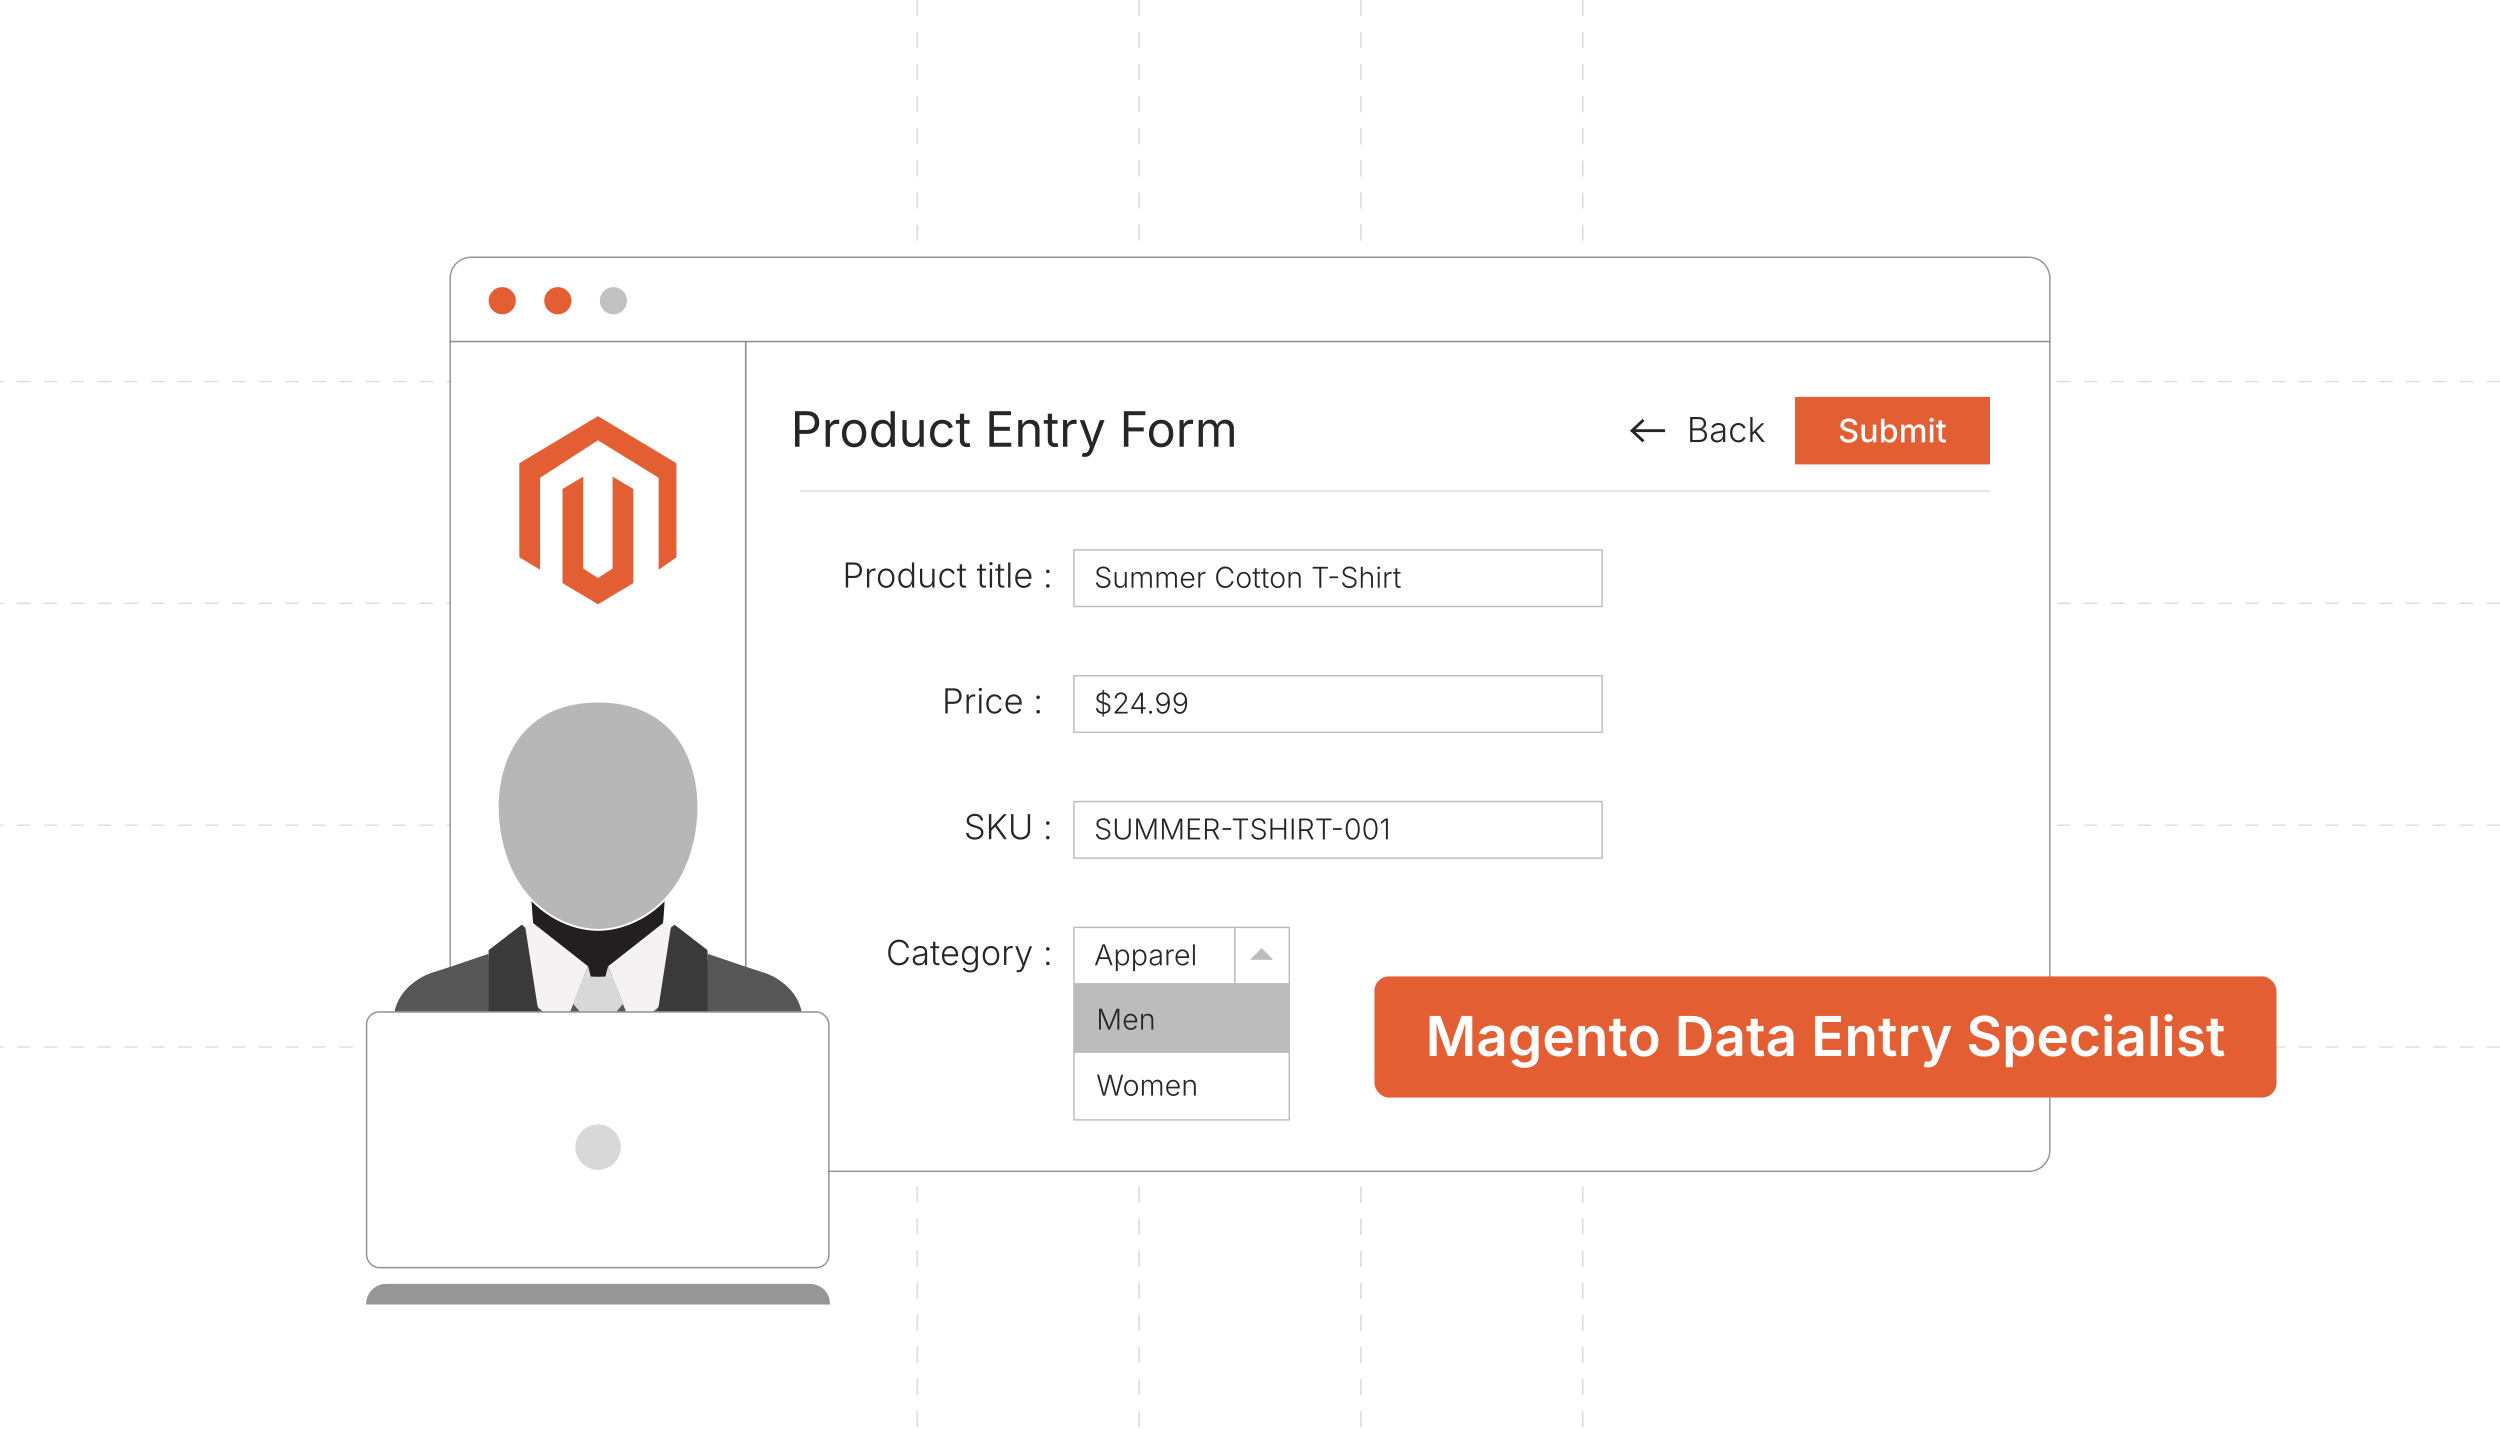 <?xml version="1.0" encoding="UTF-8"?><svg id="Layer_1" xmlns="http://www.w3.org/2000/svg" xmlns:xlink="http://www.w3.org/1999/xlink" viewBox="0 0 350 200"><defs><filter id="drop-shadow-1" filterUnits="userSpaceOnUse"><feOffset dx="0" dy="1.856"/><feGaussianBlur result="blur" stdDeviation="1.485"/><feFlood flood-color="#333" flood-opacity=".09"/><feComposite in2="blur" operator="in"/><feComposite in="SourceGraphic"/></filter><filter id="drop-shadow-2" filterUnits="userSpaceOnUse"><feOffset dx="0" dy="2.657"/><feGaussianBlur result="blur-2" stdDeviation="2.125"/><feFlood flood-color="#333" flood-opacity=".09"/><feComposite in2="blur-2" operator="in"/><feComposite in="SourceGraphic"/></filter></defs><line x1="128.419" y1="0" x2="128.419" y2="200" fill="none" stroke="#dbdbdb" stroke-dasharray="0 0 2.245 2.245" stroke-miterlimit="10" stroke-width=".225"/><line x1="159.473" y1="0" x2="159.473" y2="200" fill="none" stroke="#dbdbdb" stroke-dasharray="0 0 2.245 2.245" stroke-miterlimit="10" stroke-width=".225"/><line x1="190.527" y1="0" x2="190.527" y2="200" fill="none" stroke="#dbdbdb" stroke-dasharray="0 0 2.245 2.245" stroke-miterlimit="10" stroke-width=".225"/><line x1="221.581" y1="0" x2="221.581" y2="200" fill="none" stroke="#dbdbdb" stroke-dasharray="0 0 2.245 2.245" stroke-miterlimit="10" stroke-width=".225"/><line x1="350" y1="53.419" x2="0" y2="53.419" fill="none" stroke="#dbdbdb" stroke-dasharray="0 0 1.879 1.879" stroke-miterlimit="10" stroke-width=".188"/><line x1="350" y1="84.473" x2="0" y2="84.473" fill="none" stroke="#dbdbdb" stroke-dasharray="0 0 1.879 1.879" stroke-miterlimit="10" stroke-width=".188"/><line x1="350" y1="115.527" x2="0" y2="115.527" fill="none" stroke="#dbdbdb" stroke-dasharray="0 0 1.879 1.879" stroke-miterlimit="10" stroke-width=".188"/><line x1="350" y1="146.581" x2="-0" y2="146.581" fill="none" stroke="#dbdbdb" stroke-dasharray="0 0 1.879 1.879" stroke-miterlimit="10" stroke-width=".188"/><path d="M284.041,36.015H65.959c-1.621,0-2.936,1.314-2.936,2.936v8.873h223.953v-8.873c0-1.621-1.314-2.936-2.936-2.936Z" fill="#fff" stroke="#939393" stroke-miterlimit="10" stroke-width=".202"/><path d="M104.388,163.985h179.653c1.621,0,2.936-1.314,2.936-2.936V47.824H104.388v116.161Z" fill="#fff" stroke="#939393" stroke-miterlimit="10" stroke-width=".202"/><path d="M63.024,47.824v113.225c0,1.621,1.314,2.936,2.936,2.936h38.429V47.824h-41.364Z" fill="#fff" stroke="#939393" stroke-miterlimit="10" stroke-width=".202"/><circle cx="70.313" cy="42.1" r="1.906" fill="#e45e34" stroke-width="0"/><circle cx="78.095" cy="42.1" r="1.906" fill="#e45e34" stroke-width="0"/><circle cx="85.878" cy="42.1" r="1.906" fill="#c1c1c1" stroke-width="0"/><g id="LOGO"><polygon points="94.705 64.849 94.705 78.023 92.21 79.761 92.21 66.889 83.706 61.646 75.608 66.889 75.608 79.762 72.707 78.023 72.707 64.849 83.706 58.262 94.705 64.849" fill="#e45e34" stroke-width="0"/><polygon points="88.661 68.461 88.661 81.635 86.655 82.836 83.706 84.603 80.754 82.836 78.75 81.635 78.75 68.461 81.651 66.723 81.651 79.595 83.706 80.924 85.761 79.595 85.761 66.723 88.661 68.461" fill="#e45e34" stroke-width="0"/></g><path d="M118.409,82.252v-3.509h1.145c.248,0,.456.048.624.144s.295.226.38.389c.086.164.128.348.128.554,0,.206-.042.391-.128.556-.085.165-.212.295-.379.391-.167.096-.375.144-.624.144h-.893v-.299h.878c.183,0,.333-.034.454-.103.12-.068.21-.162.27-.281.06-.119.089-.255.089-.407,0-.151-.03-.286-.089-.405-.06-.119-.15-.213-.271-.28s-.272-.101-.455-.101h-.796v3.21h-.334Z" fill="#262626" stroke-width="0"/><path d="M121.377,82.252v-2.633h.311v.41h.023c.054-.135.145-.243.274-.324.13-.081.277-.121.442-.121.027,0,.055 0.0.085.001.03.001.056.002.078.004v.32c-.011-.003-.035-.007-.071-.011s-.075-.006-.118-.006c-.135,0-.256.029-.363.087s-.19.138-.251.238c-.061.101-.091.216-.091.347v1.688h-.32Z" fill="#262626" stroke-width="0"/><path d="M124.059,82.309c-.229,0-.431-.058-.605-.173-.174-.115-.311-.275-.41-.48-.099-.205-.148-.44-.148-.705,0-.27.05-.508.148-.713.099-.205.236-.365.41-.48.174-.115.376-.173.605-.173.228,0,.429.058.604.173.175.116.312.276.411.48.099.205.148.443.148.713,0,.265-.049.5-.147.705-.098.205-.235.365-.41.48-.175.116-.377.173-.606.173ZM124.059,82.019c.181,0,.333-.048.459-.146.125-.097.221-.227.286-.388.065-.162.098-.34.098-.535,0-.196-.033-.376-.099-.539-.066-.162-.162-.292-.288-.391s-.278-.147-.457-.147-.331.049-.456.147-.22.229-.286.391c-.066.163-.099.342-.099.539,0,.194.033.373.098.535.065.162.16.291.285.388.125.098.278.146.458.146Z" fill="#262626" stroke-width="0"/><path d="M126.834,82.309c-.213,0-.402-.057-.564-.171-.163-.114-.289-.273-.379-.478s-.136-.444-.136-.717c0-.271.045-.509.137-.713s.218-.363.38-.476c.163-.113.351-.169.564-.169.16,0,.293.029.4.086s.193.127.258.211c.065.083.115.165.149.245h.026v-1.382h.318v3.509h-.309v-.492h-.035c-.035.082-.085.165-.151.25-.066.085-.152.156-.259.213-.106.057-.24.086-.4.086ZM126.876,82.019c.169,0,.313-.046.432-.139s.209-.22.271-.383.093-.348.093-.557c0-.208-.031-.393-.093-.553s-.152-.286-.271-.377c-.119-.091-.263-.137-.432-.137-.171,0-.316.047-.436.142-.119.094-.209.222-.271.382-.061.161-.092.342-.092.543,0,.201.031.383.093.546.062.164.153.293.272.389.12.096.264.144.434.144Z" fill="#262626" stroke-width="0"/><path d="M129.699,82.288c-.177,0-.334-.037-.47-.112-.136-.074-.242-.184-.318-.327s-.114-.319-.114-.526v-1.703h.32v1.679c0,.215.061.385.182.51.121.125.283.187.485.187.138,0,.262-.029.372-.088.11-.059.197-.144.26-.254.064-.11.096-.241.096-.392v-1.642h.32v2.633h-.311v-.615h.047c-.072.232-.187.399-.342.5-.156.1-.332.15-.528.15Z" fill="#262626" stroke-width="0"/><path d="M132.665,82.302c-.229,0-.431-.057-.605-.172s-.311-.274-.41-.478c-.099-.204-.148-.439-.148-.704,0-.27.05-.508.148-.712.099-.205.236-.365.41-.479s.376-.172.605-.172c.133,0,.256.02.368.059.111.039.21.091.297.156.086.065.158.138.215.217s.099.159.126.239l-.304.094c-.014-.049-.04-.101-.078-.156-.038-.055-.086-.106-.145-.155-.059-.049-.128-.088-.208-.119-.08-.03-.17-.046-.271-.046-.179,0-.331.049-.456.146-.125.098-.22.227-.286.389s-.099.342-.099.54c0,.195.033.373.099.535s.161.291.286.387.277.145.456.145c.102,0,.194-.016.275-.047.082-.031.153-.072.213-.121s.109-.103.147-.16c.038-.057.063-.111.078-.161l.301.094c-.025.082-.066.163-.125.243s-.131.154-.219.22c-.088.067-.188.12-.302.16-.113.04-.236.06-.37.06Z" fill="#262626" stroke-width="0"/><path d="M135.226,79.619v.278h-1.253v-.278h1.253ZM134.364,78.993h.32v2.638c0,.13.029.226.087.287s.146.085.266.073c.022,0,.049-.003.081-.008.032-.006.062-.012.091-.018l.066.275c-.034.011-.073.02-.114.026s-.083.01-.126.012c-.21.014-.375-.036-.494-.149s-.178-.273-.178-.477v-2.659Z" fill="#262626" stroke-width="0"/><path d="M138.023,79.619v.278h-1.253v-.278h1.253ZM137.161,78.993h.32v2.638c0,.13.029.226.087.287s.146.085.266.073c.022,0,.049-.003.081-.008.032-.006.062-.012.091-.018l.066.275c-.034.011-.073.02-.114.026s-.083.01-.126.012c-.21.014-.375-.036-.494-.149s-.178-.273-.178-.477v-2.659Z" fill="#262626" stroke-width="0"/><path d="M138.734,79.132c-.063,0-.117-.022-.164-.066s-.07-.097-.07-.158c0-.063.023-.116.07-.159s.101-.065.164-.065c.064,0,.119.022.165.065.045.043.068.096.068.159,0,.061-.023.114-.068.158-.046.044-.101.066-.165.066ZM138.572,82.252v-2.633h.32v2.633h-.32Z" fill="#262626" stroke-width="0"/><path d="M140.588,79.619v.278h-1.253v-.278h1.253ZM139.726,78.993h.32v2.638c0,.13.029.226.087.287s.146.085.266.073c.022,0,.049-.003.081-.008.032-.006.062-.012.091-.018l.066.275c-.034.011-.073.02-.114.026s-.083.01-.126.012c-.21.014-.375-.036-.494-.149s-.178-.273-.178-.477v-2.659Z" fill="#262626" stroke-width="0"/><path d="M141.458,78.743v3.509h-.32v-3.509h.32Z" fill="#262626" stroke-width="0"/><path d="M143.331,82.309c-.247,0-.46-.058-.64-.173-.18-.115-.319-.275-.417-.479s-.147-.439-.147-.705c0-.265.048-.5.145-.707.097-.206.231-.367.405-.485.173-.118.375-.177.604-.177.144,0,.283.026.417.079.133.052.253.132.36.24.107.107.191.244.252.408.062.165.092.359.092.582v.139h-2.066v-.275h1.894l-.146.104c0-.188-.032-.357-.097-.506-.064-.149-.156-.267-.275-.353-.12-.086-.263-.13-.431-.13-.167,0-.312.044-.438.132-.125.088-.222.204-.292.348-.07.145-.105.303-.105.476v.165c0,.206.036.386.108.541.072.155.175.275.308.36.133.086.29.128.47.128.123,0,.23-.02.324-.059.093-.04.172-.092.236-.157.063-.065.111-.136.143-.213l.304.097c-.041.11-.106.212-.197.306s-.204.17-.34.228c-.137.057-.294.086-.471.086Z" fill="#262626" stroke-width="0"/><path d="M146.695,80.253c-.07,0-.13-.025-.18-.074-.049-.049-.074-.109-.074-.18s.025-.131.074-.18c.05-.049.11-.074.18-.074.071,0,.131.025.181.074.049.049.074.109.074.18s-.025.131-.074.18c-.05.049-.11.074-.181.074ZM146.695,82.281c-.07,0-.13-.025-.18-.074-.049-.049-.074-.109-.074-.18s.025-.131.074-.18c.05-.049.11-.074.18-.074.071,0,.131.025.181.074.049.049.074.109.074.18s-.025.131-.074.18c-.05.049-.11.074-.181.074Z" fill="#262626" stroke-width="0"/><rect x="150.347" y="76.983" width="73.948" height="7.927" fill="#fff" stroke="#bcbcbc" stroke-miterlimit="10" stroke-width=".202"/><path d="M154.439,82.33c-.199,0-.373-.033-.521-.099-.148-.066-.264-.159-.349-.277-.084-.119-.132-.256-.142-.413h.285c.01.116.049.214.115.293.066.079.152.139.259.18.106.042.224.062.353.062.145,0,.273-.024.386-.073.112-.048.2-.116.264-.203.064-.087.096-.188.096-.303,0-.097-.025-.178-.075-.244-.051-.066-.121-.122-.212-.168-.091-.046-.198-.086-.321-.122l-.346-.1c-.233-.068-.412-.164-.538-.287-.126-.123-.188-.277-.188-.461,0-.158.042-.297.126-.418.084-.12.199-.214.345-.282.145-.067.308-.101.489-.101.185,0,.347.034.488.102.141.068.252.161.334.277.082.117.126.25.132.398h-.273c-.017-.162-.088-.291-.214-.385-.126-.094-.284-.141-.475-.141-.134,0-.251.023-.354.07-.102.046-.182.11-.24.19-.058.081-.086.173-.086.278,0,.101.029.185.085.252.057.067.13.123.219.166.089.043.18.079.273.106l.306.088c.094.026.188.06.283.1s.18.091.257.152c.077.061.139.135.187.222.047.087.07.191.07.311,0,.157-.041.298-.122.424-.081.126-.198.225-.351.296-.152.072-.334.108-.546.108Z" fill="#262626" stroke-width="0"/><path d="M156.801,82.31c-.148,0-.279-.031-.392-.093-.113-.062-.201-.153-.265-.272-.063-.12-.095-.266-.095-.439v-1.419h.267v1.399c0,.179.051.321.151.425s.236.156.404.156c.115,0,.219-.024.311-.074.091-.049.164-.12.217-.212s.08-.201.08-.327v-1.368h.267v2.194h-.259v-.512h.039c-.06.194-.155.333-.285.416-.129.084-.276.125-.439.125Z" fill="#262626" stroke-width="0"/><path d="M158.417,82.281v-2.194h.259l.002.5h-.029c.03-.123.079-.224.146-.302.066-.079.145-.137.234-.177.09-.039.182-.059.276-.059.161,0,.293.05.397.149.104.1.17.233.199.4h-.043c.026-.114.073-.211.141-.293.068-.082.151-.145.25-.189.098-.044.206-.066.322-.066.131,0,.248.028.35.085.103.057.184.141.244.253s.089.25.089.415v1.478h-.265v-1.47c0-.176-.047-.307-.142-.391-.094-.083-.21-.125-.347-.125-.105,0-.197.022-.277.067-.08.044-.143.107-.188.188-.045.081-.068.176-.068.285v1.446h-.265v-1.494c0-.152-.044-.272-.132-.36-.088-.088-.203-.132-.343-.132-.098,0-.188.023-.271.069s-.148.111-.198.196-.075.188-.075.31v1.411h-.267Z" fill="#262626" stroke-width="0"/><path d="M161.926,82.281v-2.194h.259l.002.5h-.029c.03-.123.079-.224.146-.302.066-.079.145-.137.234-.177.09-.039.182-.059.276-.059.161,0,.293.05.397.149.104.1.17.233.199.4h-.043c.026-.114.073-.211.141-.293.068-.082.151-.145.25-.189.098-.044.206-.066.322-.066.131,0,.248.028.35.085.103.057.184.141.244.253s.089.25.089.415v1.478h-.265v-1.47c0-.176-.047-.307-.142-.391-.094-.083-.21-.125-.347-.125-.105,0-.197.022-.277.067-.08.044-.143.107-.188.188-.045.081-.068.176-.068.285v1.446h-.265v-1.494c0-.152-.044-.272-.132-.36-.088-.088-.203-.132-.343-.132-.098,0-.188.023-.271.069s-.148.111-.198.196-.075.188-.075.31v1.411h-.267Z" fill="#262626" stroke-width="0"/><path d="M166.323,82.328c-.206,0-.383-.048-.533-.144s-.266-.229-.347-.399c-.082-.17-.123-.366-.123-.587s.041-.417.121-.589.193-.306.337-.404.312-.147.504-.147c.12,0,.236.022.347.065.111.044.211.111.301.2.089.09.159.203.21.341.051.137.077.299.077.485v.116h-1.722v-.229h1.579l-.122.086c0-.157-.027-.297-.081-.422-.054-.124-.13-.222-.23-.294-.099-.072-.219-.108-.359-.108-.139,0-.26.037-.364.11s-.186.17-.244.291c-.058.121-.087.252-.087.396v.138c0,.171.03.321.09.45s.146.229.256.3c.11.071.241.107.392.107.102,0,.192-.016.27-.049.078-.033.143-.076.196-.131.053-.054.093-.113.119-.177l.253.08c-.034.092-.089.177-.164.255s-.17.142-.284.189-.245.071-.393.071Z" fill="#262626" stroke-width="0"/><path d="M167.765,82.281v-2.194h.259v.341h.02c.044-.112.121-.202.229-.27s.23-.101.368-.101c.022,0,.046,0,.071.001.025 0.0.046.001.064.003v.267c-.009-.002-.029-.005-.059-.009-.03-.003-.063-.005-.098-.005-.113,0-.213.024-.303.073-.089.048-.159.115-.209.198-.05.084-.076.18-.076.289v1.407h-.267Z" fill="#262626" stroke-width="0"/><path d="M171.53,82.32c-.246,0-.464-.061-.656-.183-.191-.123-.341-.296-.45-.521-.108-.225-.163-.49-.163-.795,0-.306.054-.572.163-.797.109-.225.259-.399.45-.522.191-.123.41-.185.656-.185.156,0,.299.024.431.073.131.048.248.116.349.203.101.087.184.189.248.305.065.117.109.242.133.377h-.279c-.021-.101-.057-.193-.108-.278-.051-.084-.115-.158-.193-.221-.077-.063-.165-.111-.262-.146-.098-.035-.204-.052-.319-.052-.183,0-.35.048-.501.143-.151.096-.271.236-.361.42-.09.184-.134.411-.134.679,0,.269.045.495.135.679s.211.324.362.418.318.142.5.142c.115,0,.222-.018.319-.052.097-.035.185-.083.262-.146.078-.063.142-.137.193-.222.051-.085.087-.177.108-.277h.279c-.022.133-.066.258-.131.374-.064.116-.147.217-.248.305-.101.087-.217.156-.349.205-.132.049-.276.073-.433.073Z" fill="#262626" stroke-width="0"/><path d="M174.124,82.328c-.191,0-.359-.048-.505-.144-.145-.096-.259-.229-.341-.4s-.124-.367-.124-.588c0-.225.042-.423.124-.594.083-.17.196-.304.341-.4.146-.096.313-.144.505-.144.189,0,.357.048.503.144s.26.23.343.4c.083.171.124.369.124.594,0,.221-.041.417-.123.588-.082.171-.196.304-.342.4s-.314.144-.505.144ZM174.124,82.086c.15,0,.278-.041.383-.122.104-.081.184-.189.238-.324.055-.135.082-.284.082-.446,0-.164-.027-.313-.083-.448-.055-.136-.135-.244-.239-.326-.105-.082-.232-.123-.381-.123-.149,0-.276.041-.38.123-.104.082-.184.19-.239.326-.055.135-.083.285-.083.448,0,.162.027.311.082.446s.134.243.238.324.231.122.382.122Z" fill="#262626" stroke-width="0"/><path d="M176.394,80.086v.231h-1.045v-.231h1.045ZM175.675,79.564h.267v2.198c0,.108.024.188.072.239.049.051.123.071.223.061.018,0,.041-.002.068-.007.026-.005.052-.01.075-.015l.055.229c-.029.009-.061.016-.096.021-.034.005-.069.009-.104.01-.176.012-.312-.03-.412-.125-.099-.095-.148-.228-.148-.397v-2.216Z" fill="#262626" stroke-width="0"/><path d="M177.593,80.086v.231h-1.045v-.231h1.045ZM176.874,79.564h.267v2.198c0,.108.024.188.073.239.048.051.122.071.222.061.019,0,.041-.002.067-.007.027-.005.053-.01.076-.015l.055.229c-.029.009-.061.016-.096.021-.034.005-.069.009-.104.01-.176.012-.312-.03-.411-.125-.1-.095-.148-.228-.148-.397v-2.216Z" fill="#262626" stroke-width="0"/><path d="M178.873,82.328c-.19,0-.359-.048-.504-.144-.146-.096-.26-.229-.342-.4-.083-.171-.124-.367-.124-.588,0-.225.041-.423.124-.594.082-.17.196-.304.342-.4.145-.096.313-.144.504-.144s.358.048.504.144.26.23.343.4c.082.171.124.369.124.594,0,.221-.041.417-.123.588s-.196.304-.342.4-.314.144-.506.144ZM178.873,82.086c.15,0,.278-.041.383-.122.105-.081.185-.189.239-.324.054-.135.081-.284.081-.446,0-.164-.027-.313-.082-.448-.056-.136-.135-.244-.24-.326-.104-.082-.231-.123-.381-.123-.148,0-.275.041-.38.123-.104.082-.184.19-.238.326-.055.135-.082.285-.082.448,0,.162.026.311.081.446s.134.243.237.324c.104.081.231.122.382.122Z" fill="#262626" stroke-width="0"/><path d="M180.667,80.913v1.368h-.267v-2.194h.257l.002.512h-.041c.061-.191.154-.329.283-.414s.277-.127.443-.127c.149,0,.279.031.392.093.112.062.199.153.263.271.063.119.096.266.096.44v1.419h-.266v-1.399c0-.179-.05-.321-.15-.425-.102-.104-.236-.156-.405-.156-.115,0-.218.024-.31.074-.092.049-.164.12-.217.212-.054.092-.08.201-.08.327Z" fill="#262626" stroke-width="0"/><path d="M183.773,79.605v-.249h2.132v.249h-.924v2.675h-.279v-2.675h-.929Z" fill="#262626" stroke-width="0"/><path d="M187.343,80.697v.248h-1.221v-.248h1.221Z" fill="#262626" stroke-width="0"/><path d="M188.908,82.33c-.199,0-.373-.033-.521-.099-.147-.066-.264-.159-.349-.277-.084-.119-.132-.256-.143-.413h.285c.011.116.049.214.114.293.066.079.153.139.26.18.106.042.224.062.353.062.146,0,.273-.024.386-.073.111-.048.2-.116.264-.203.064-.087.097-.188.097-.303,0-.097-.025-.178-.076-.244-.05-.066-.121-.122-.212-.168s-.198-.086-.321-.122l-.345-.1c-.233-.068-.413-.164-.538-.287-.126-.123-.188-.277-.188-.461,0-.158.042-.297.126-.418.085-.12.2-.214.345-.282.146-.067.309-.101.489-.101.185,0,.347.034.487.102.142.068.252.161.334.277.082.117.126.25.133.398h-.272c-.018-.162-.089-.291-.215-.385-.125-.094-.283-.141-.475-.141-.134,0-.251.023-.354.07-.103.046-.182.11-.239.19-.058.081-.087.173-.087.278,0,.101.028.185.086.252.057.067.13.123.219.166.089.043.18.079.272.106l.307.088c.094.026.188.06.282.1.095.041.181.091.258.152s.14.135.187.222.07.191.07.311c0,.157-.04.298-.121.424-.082.126-.198.225-.351.296-.152.072-.335.108-.547.108Z" fill="#262626" stroke-width="0"/><path d="M190.784,80.913v1.368h-.267v-2.924h.267v1.242h-.049c.061-.191.154-.329.283-.414s.277-.127.443-.127c.149,0,.28.031.393.093.112.062.2.153.264.271.063.119.096.266.096.44v1.419h-.268v-1.399c0-.179-.05-.321-.15-.425-.102-.104-.236-.156-.405-.156-.115,0-.218.024-.31.074-.092.049-.164.12-.217.212-.054.092-.08.201-.08.327Z" fill="#262626" stroke-width="0"/><path d="M193.021,79.68c-.053,0-.099-.018-.137-.055-.039-.037-.059-.08-.059-.131,0-.052.02-.096.059-.132.038-.036.084-.054.137-.054s.099.018.137.054.058.08.058.132c0,.051-.02.095-.058.131-.038.037-.084.055-.137.055ZM192.886,82.281v-2.194h.267v2.194h-.267Z" fill="#262626" stroke-width="0"/><path d="M193.824,82.281v-2.194h.259v.341h.02c.045-.112.121-.202.229-.27.108-.067.231-.101.368-.101.022,0,.046,0,.071.001.024 0.0.046.001.064.003v.267c-.009-.002-.028-.005-.059-.009-.03-.003-.062-.005-.099-.005-.112,0-.213.024-.302.073s-.159.115-.209.198c-.051.084-.076.18-.076.289v1.407h-.267Z" fill="#262626" stroke-width="0"/><path d="M196.074,80.086v.231h-1.045v-.231h1.045ZM195.355,79.564h.267v2.198c0,.108.024.188.073.239.048.051.122.071.222.061.019,0,.041-.002.067-.007.027-.005.053-.01.076-.015l.055.229c-.029.009-.061.016-.096.021-.034.005-.069.009-.104.01-.176.012-.312-.03-.411-.125-.1-.095-.148-.228-.148-.397v-2.216Z" fill="#262626" stroke-width="0"/><path d="M132.35,99.871v-3.509h1.145c.248,0,.456.048.624.144s.295.226.38.389c.086.164.128.348.128.554,0,.206-.042.391-.128.556-.085.165-.212.295-.379.391-.167.096-.375.144-.624.144h-.893v-.299h.878c.183,0,.333-.034.454-.103.12-.068.21-.162.27-.281.06-.119.089-.255.089-.407,0-.151-.03-.286-.089-.405-.06-.119-.15-.213-.271-.28s-.272-.101-.455-.101h-.796v3.21h-.334Z" fill="#262626" stroke-width="0"/><path d="M135.318,99.871v-2.633h.311v.41h.023c.054-.135.145-.243.274-.324.13-.081.277-.121.442-.121.027,0,.055 0.0.085.001.03.001.056.002.078.004v.32c-.011-.003-.035-.007-.071-.011s-.075-.006-.118-.006c-.135,0-.256.029-.363.087s-.19.138-.251.238c-.061.101-.091.216-.091.347v1.688h-.32Z" fill="#262626" stroke-width="0"/><path d="M137.245,96.75c-.063,0-.117-.022-.164-.066s-.07-.097-.07-.158c0-.063.023-.116.07-.159s.101-.065.164-.065c.064,0,.119.022.165.065.045.043.068.096.068.159,0,.061-.023.114-.068.158-.046.044-.101.066-.165.066ZM137.083,99.871v-2.633h.32v2.633h-.32Z" fill="#262626" stroke-width="0"/><path d="M139.236,99.92c-.229,0-.431-.057-.605-.172s-.311-.274-.41-.478c-.099-.204-.148-.439-.148-.704,0-.27.05-.508.148-.712.099-.205.236-.365.41-.479s.376-.172.605-.172c.133,0,.256.02.368.059.111.039.21.091.297.156.086.065.158.138.215.217s.099.159.126.239l-.304.094c-.014-.049-.04-.101-.078-.156-.038-.055-.086-.106-.145-.155-.059-.049-.128-.088-.208-.119-.08-.03-.17-.046-.271-.046-.179,0-.331.049-.456.146-.125.098-.22.227-.286.389s-.099.342-.099.54c0,.195.033.373.099.535s.161.291.286.387.277.145.456.145c.102,0,.194-.016.275-.047.082-.031.153-.072.213-.121s.109-.103.147-.16c.038-.057.063-.111.078-.161l.301.094c-.025.082-.066.163-.125.243s-.131.154-.219.22c-.088.067-.188.12-.302.16-.113.04-.236.06-.37.06Z" fill="#262626" stroke-width="0"/><path d="M141.974,99.927c-.247,0-.46-.058-.64-.173-.18-.115-.319-.275-.417-.479s-.147-.439-.147-.705c0-.265.048-.5.145-.707.097-.206.231-.367.405-.485.173-.118.375-.177.604-.177.144,0,.283.026.417.079.133.052.253.132.36.24.107.107.191.244.252.408.062.165.092.359.092.582v.139h-2.066v-.275h1.894l-.146.104c0-.188-.032-.357-.097-.506-.064-.149-.156-.267-.275-.353-.12-.086-.263-.13-.431-.13-.167,0-.312.044-.438.132-.125.088-.222.204-.292.348-.07.145-.105.303-.105.476v.165c0,.206.036.386.108.541.072.155.175.275.308.36.133.086.29.128.47.128.123,0,.23-.02.324-.059.093-.04.172-.092.236-.157.063-.065.111-.136.143-.213l.304.097c-.041.11-.106.212-.197.306s-.204.17-.34.228c-.137.057-.294.086-.471.086Z" fill="#262626" stroke-width="0"/><path d="M145.338,97.871c-.07,0-.13-.025-.18-.074-.049-.049-.074-.109-.074-.18s.025-.131.074-.18c.05-.049.11-.074.18-.074.071,0,.131.025.181.074.049.049.074.109.074.18s-.025.131-.074.18c-.05.049-.11.074-.181.074ZM145.338,99.899c-.07,0-.13-.025-.18-.074-.049-.049-.074-.109-.074-.18s.025-.131.074-.18c.05-.049.11-.074.18-.074.071,0,.131.025.181.074.049.049.074.109.074.18s-.025.131-.074.18c-.05.049-.11.074-.181.074Z" fill="#262626" stroke-width="0"/><rect x="150.347" y="94.601" width="73.948" height="7.927" fill="#fff" stroke="#bcbcbc" stroke-miterlimit="10" stroke-width=".202"/><path d="M154.439,99.948c-.199,0-.373-.033-.521-.099-.148-.066-.264-.159-.349-.277-.084-.119-.132-.256-.142-.413h.285c.01.116.049.214.115.293.066.079.152.139.259.18.106.042.224.062.353.062.145,0,.273-.024.386-.073.112-.048.2-.116.264-.203.064-.087.096-.188.096-.303,0-.097-.025-.178-.075-.244-.051-.066-.121-.122-.212-.168-.091-.046-.198-.086-.321-.122l-.346-.1c-.233-.068-.412-.164-.538-.287-.126-.123-.188-.277-.188-.461,0-.158.042-.297.126-.418.084-.12.199-.214.345-.282.145-.067.308-.101.489-.101.185,0,.347.034.488.102.141.068.252.161.334.277.082.117.126.25.132.398h-.273c-.017-.162-.088-.291-.214-.385-.126-.094-.284-.141-.475-.141-.134,0-.251.023-.354.07-.102.046-.182.11-.24.19-.058.081-.086.173-.086.278,0,.101.029.185.085.252.057.067.13.123.219.166.089.043.18.079.273.106l.306.088c.094.026.188.06.283.1s.18.091.257.152c.077.061.139.135.187.222.047.087.07.191.07.311,0,.157-.041.298-.122.424-.081.126-.198.225-.351.296-.152.072-.334.108-.546.108ZM154.353,100.305v-3.737h.188v3.737h-.188Z" fill="#262626" stroke-width="0"/><path d="M156.039,99.899v-.204l.96-1.072c.12-.136.218-.253.293-.351s.131-.189.167-.274c.036-.084.054-.172.054-.264,0-.111-.026-.208-.078-.292-.052-.083-.122-.147-.211-.193-.089-.046-.19-.069-.304-.069-.119,0-.223.025-.311.077-.088.051-.157.121-.207.209-.049.088-.073.19-.073.305h-.269c0-.162.038-.307.113-.433.075-.126.178-.225.308-.296.13-.071.279-.107.447-.107.165,0,.311.035.439.105.127.07.228.165.301.285s.11.255.11.405c0,.107-.019.211-.056.31-.037.1-.102.212-.193.337-.091.125-.22.278-.385.458l-.714.795v.02h1.439v.249h-1.83Z" fill="#262626" stroke-width="0"/><path d="M158.376,99.273v-.224l1.3-2.075h.168v.375h-.122l-1.039,1.656v.02h1.71v.248h-2.018ZM159.738,99.899v-.695l.002-.104v-2.125h.269v2.924h-.271Z" fill="#262626" stroke-width="0"/><path d="M161.079,99.922c-.059,0-.109-.021-.15-.062-.041-.042-.062-.091-.062-.15,0-.059.021-.109.062-.15.042-.042.091-.062.15-.062s.109.021.15.062c.041.041.062.091.062.15,0,.059-.021.109-.062.15-.042.041-.091.062-.15.062Z" fill="#262626" stroke-width="0"/><path d="M162.77,99.938c-.158,0-.299-.033-.421-.098-.123-.065-.222-.157-.297-.274-.076-.118-.124-.254-.144-.408h.277c.025.153.087.28.187.38.1.101.232.151.398.151.159,0,.293-.05.405-.149.111-.099.196-.244.255-.434.059-.189.088-.42.088-.693h-.02c-.044.086-.104.162-.178.226-.074.064-.158.114-.251.149-.093.035-.193.053-.299.053-.164,0-.313-.041-.449-.123-.135-.082-.243-.194-.324-.337-.081-.144-.121-.307-.121-.49,0-.175.039-.335.117-.481.078-.145.187-.261.327-.348.14-.087.304-.129.491-.127.122.001.24.026.356.075.116.048.22.125.312.231.092.106.166.247.22.422s.082.391.082.647c0,.24-.021.458-.063.657-.042.198-.104.37-.188.515-.083.145-.189.257-.316.336s-.275.119-.444.119ZM162.807,98.594c.097,0,.187-.02.27-.058.083-.039.155-.091.216-.159.061-.067.107-.145.138-.232.032-.087.044-.178.038-.273-.011-.132-.045-.25-.105-.353-.06-.103-.137-.184-.233-.244s-.204-.09-.324-.09c-.125,0-.236.032-.336.095s-.178.148-.235.255c-.058.107-.086.226-.086.356s.029.249.086.355c.057.106.136.19.235.253s.211.094.336.094Z" fill="#262626" stroke-width="0"/><path d="M165.188,99.938c-.158,0-.299-.033-.421-.098-.123-.065-.222-.157-.297-.274-.076-.118-.124-.254-.144-.408h.277c.025.153.087.28.187.38.1.101.232.151.398.151.159,0,.293-.05.405-.149.111-.099.196-.244.255-.434.059-.189.088-.42.088-.693h-.02c-.044.086-.104.162-.178.226-.074.064-.158.114-.251.149-.093.035-.193.053-.299.053-.164,0-.313-.041-.449-.123-.135-.082-.243-.194-.324-.337-.081-.144-.121-.307-.121-.49,0-.175.039-.335.117-.481.078-.145.187-.261.327-.348.14-.087.304-.129.491-.127.122.001.24.026.356.075.116.048.22.125.312.231.092.106.166.247.22.422s.082.391.082.647c0,.24-.021.458-.063.657-.042.198-.104.37-.188.515-.083.145-.189.257-.316.336s-.275.119-.444.119ZM165.226,98.594c.097,0,.187-.02.27-.058.083-.039.155-.091.216-.159.061-.067.107-.145.138-.232.032-.087.044-.178.038-.273-.011-.132-.045-.25-.105-.353-.06-.103-.137-.184-.233-.244s-.204-.09-.324-.09c-.125,0-.236.032-.336.095s-.178.148-.235.255c-.058.107-.086.226-.086.356s.029.249.086.355c.057.106.136.19.235.253s.211.094.336.094Z" fill="#262626" stroke-width="0"/><path d="M136.456,117.545c-.239,0-.447-.039-.624-.118-.178-.08-.317-.19-.418-.333-.101-.142-.158-.307-.171-.495h.342c.013.14.059.257.138.352.08.096.183.168.311.217.128.05.269.074.423.074.174,0,.329-.029.463-.087.134-.059.24-.14.317-.244.077-.104.116-.226.116-.363,0-.116-.03-.214-.091-.294-.061-.079-.146-.146-.254-.201-.109-.055-.238-.104-.385-.146l-.415-.12c-.28-.082-.495-.196-.646-.344-.151-.148-.227-.332-.227-.554,0-.19.051-.357.152-.502.101-.145.239-.257.413-.338.175-.081.37-.121.587-.121.221,0,.417.041.585.122.169.082.302.192.4.332s.151.3.159.479h-.328c-.021-.194-.106-.349-.257-.462s-.341-.169-.57-.169c-.16,0-.302.027-.424.083s-.218.132-.288.229c-.069.097-.104.208-.104.333,0,.121.034.222.103.303s.156.147.263.199.216.095.328.127l.367.106c.113.031.227.071.339.12.113.049.216.109.309.183.093.073.167.161.224.266s.084.229.084.374c0,.188-.048.357-.146.508-.097.151-.237.27-.42.356-.183.086-.402.129-.656.129Z" fill="#262626" stroke-width="0"/><path d="M138.449,117.486v-3.51h.334v1.218l-.005.792.005.172v1.328h-.334ZM138.687,116.396l-.012-.355c.084-.106.168-.209.25-.308.082-.098.165-.194.249-.29s.171-.192.26-.288l1.091-1.178h.441l-1.482,1.59-.023.008-.773.821ZM140.567,117.486l-1.308-1.84.214-.252,1.492,2.092h-.398Z" fill="#262626" stroke-width="0"/><path d="M142.883,117.54c-.264,0-.496-.054-.697-.161s-.358-.255-.47-.443-.168-.402-.168-.641v-2.318h.334v2.295c0,.184.042.348.125.492.083.145.2.258.35.341.15.084.325.125.526.125s.376-.041.527-.125c.15-.083.266-.196.349-.341s.124-.309.124-.492v-2.295h.334v2.318c0,.238-.056.452-.168.641s-.269.336-.469.443-.432.161-.696.161Z" fill="#262626" stroke-width="0"/><path d="M146.695,115.486c-.07,0-.13-.024-.18-.074-.049-.049-.074-.109-.074-.18s.025-.131.074-.181c.05-.049.11-.074.18-.074.071,0,.131.025.181.074.049.05.074.11.074.181s-.025.131-.074.18c-.05.05-.11.074-.181.074ZM146.695,117.515c-.07,0-.13-.024-.18-.074-.049-.05-.074-.109-.074-.181,0-.07.025-.13.074-.18.05-.05.11-.074.18-.074.071,0,.131.024.181.074.049.05.074.109.074.18,0,.071-.025.131-.074.181-.05.05-.11.074-.181.074Z" fill="#262626" stroke-width="0"/><rect x="150.347" y="112.218" width="73.948" height="7.927" fill="#fff" stroke="#bcbcbc" stroke-miterlimit="10" stroke-width=".202"/><path d="M154.439,117.566c-.199,0-.373-.033-.521-.099-.148-.066-.264-.158-.349-.277-.084-.118-.132-.256-.142-.413h.285c.01.117.049.215.115.294s.152.139.259.181c.106.041.224.062.353.062.145,0,.273-.024.386-.072.112-.049.2-.116.264-.203.064-.087.096-.188.096-.304,0-.097-.025-.178-.075-.244-.051-.066-.121-.122-.212-.168-.091-.046-.198-.086-.321-.122l-.346-.1c-.233-.068-.412-.164-.538-.287-.126-.122-.188-.276-.188-.461,0-.158.042-.298.126-.418s.199-.214.345-.281c.145-.067.308-.102.489-.102.185,0,.347.034.488.103.141.067.252.16.334.276.082.116.126.249.132.398h-.273c-.017-.162-.088-.29-.214-.385-.126-.094-.284-.142-.475-.142-.134,0-.251.023-.354.07-.102.046-.182.109-.24.19-.058.08-.086.173-.086.277,0,.101.029.185.085.252.057.067.13.123.219.166.089.043.18.079.273.106l.306.088c.094.026.188.06.283.101.094.04.18.091.257.151.077.062.139.135.187.223.047.087.07.19.07.311,0,.157-.041.299-.122.424-.081.126-.198.225-.351.297-.152.071-.334.107-.546.107Z" fill="#262626" stroke-width="0"/><path d="M157.194,117.562c-.22,0-.414-.045-.581-.134-.168-.09-.298-.214-.392-.37-.093-.157-.14-.335-.14-.534v-1.932h.279v1.912c0,.153.035.29.104.41s.167.215.292.284.271.104.439.104.313-.035.438-.104.222-.164.291-.284c.068-.12.103-.257.103-.41v-1.912h.279v1.932c0,.199-.047.377-.141.534-.094.156-.224.28-.391.37-.167.089-.36.134-.58.134Z" fill="#262626" stroke-width="0"/><path d="M159.059,117.518v-2.925h.396l.817,2.006c.019.044.038.095.058.152.02.059.042.12.064.187s.045.132.066.197.041.128.059.187h-.071c.018-.057.038-.116.059-.181.021-.064.042-.13.065-.196s.045-.13.066-.189.041-.111.059-.156l.811-2.006h.396v2.925h-.274v-2.047c0-.069.001-.142.003-.217s.003-.151.005-.227c.001-.076.002-.151.002-.225h.031c-.026.079-.053.158-.082.239-.028.08-.056.158-.083.234s-.053.146-.078.213-.047.123-.066.172l-.76,1.856h-.246l-.766-1.856c-.02-.049-.042-.104-.066-.169s-.05-.134-.077-.209-.054-.153-.083-.234c-.028-.081-.057-.163-.087-.246h.034c.001.067.002.138.004.213.001.074.002.149.004.227.001.076.002.15.003.222s.001.137.001.197v1.856h-.267Z" fill="#262626" stroke-width="0"/><path d="M162.679,117.518v-2.925h.396l.817,2.006c.019.044.038.095.058.152.02.059.042.12.064.187s.045.132.066.197.041.128.059.187h-.071c.018-.057.038-.116.059-.181.021-.064.042-.13.065-.196s.045-.13.066-.189.041-.111.059-.156l.811-2.006h.396v2.925h-.274v-2.047c0-.069.001-.142.003-.217s.003-.151.005-.227c.001-.076.002-.151.002-.225h.031c-.026.079-.053.158-.082.239-.028.08-.056.158-.083.234s-.053.146-.078.213-.047.123-.066.172l-.76,1.856h-.246l-.766-1.856c-.02-.049-.042-.104-.066-.169s-.05-.134-.077-.209-.054-.153-.083-.234c-.028-.081-.057-.163-.087-.246h.034c.001.067.002.138.004.213.001.074.002.149.004.227.001.076.002.15.003.222s.001.137.001.197v1.856h-.267Z" fill="#262626" stroke-width="0"/><path d="M166.3,117.518v-2.925h1.708v.25h-1.429v1.079h1.339v.249h-1.339v1.098h1.457v.249h-1.736Z" fill="#262626" stroke-width="0"/><path d="M168.693,117.518v-2.925h.954c.207,0,.38.038.521.113s.246.179.317.312c.071.132.107.284.107.457,0,.17-.036.32-.107.451s-.177.233-.316.307c-.14.073-.312.109-.52.109h-.801v-.251h.789c.152,0,.277-.025.377-.077.1-.051.174-.122.225-.215.05-.092.075-.2.075-.324,0-.129-.025-.239-.075-.334-.051-.094-.126-.167-.226-.22s-.226-.078-.378-.078h-.664v2.675h-.279ZM170.391,117.518l-.71-1.321h.314l.719,1.321h-.322Z" fill="#262626" stroke-width="0"/><path d="M172.378,115.934v.247h-1.221v-.247h1.221Z" fill="#262626" stroke-width="0"/><path d="M172.592,114.843v-.25h2.132v.25h-.925v2.675h-.279v-2.675h-.929Z" fill="#262626" stroke-width="0"/><path d="M176.203,117.566c-.199,0-.373-.033-.521-.099-.148-.066-.264-.158-.349-.277-.084-.118-.132-.256-.142-.413h.285c.01.117.049.215.115.294s.152.139.259.181c.106.041.224.062.353.062.145,0,.273-.024.386-.072.112-.049.2-.116.264-.203.064-.087.097-.188.097-.304,0-.097-.025-.178-.076-.244s-.121-.122-.212-.168-.198-.086-.321-.122l-.345-.1c-.233-.068-.412-.164-.538-.287-.126-.122-.188-.276-.188-.461,0-.158.042-.298.126-.418s.199-.214.345-.281c.145-.067.308-.102.489-.102.185,0,.348.034.488.103.141.067.251.16.333.276s.126.249.133.398h-.272c-.018-.162-.089-.29-.215-.385-.125-.094-.283-.142-.475-.142-.134,0-.251.023-.354.07-.102.046-.182.109-.24.19-.058.08-.086.173-.086.277,0,.101.029.185.085.252.057.067.13.123.219.166.089.043.18.079.273.106l.306.088c.095.026.188.06.282.101.095.04.18.091.258.151.077.062.14.135.187.223.047.087.07.19.07.311,0,.157-.04.299-.121.424-.082.126-.198.225-.351.297-.152.071-.335.107-.547.107Z" fill="#262626" stroke-width="0"/><path d="M177.864,117.518v-2.925h.279v1.306h1.645v-1.306h.279v2.925h-.279v-1.37h-1.645v1.37h-.279Z" fill="#262626" stroke-width="0"/><path d="M181.119,114.593v2.925h-.279v-2.925h.279Z" fill="#262626" stroke-width="0"/><path d="M181.895,117.518v-2.925h.954c.207,0,.38.038.521.113.14.075.246.179.317.312.071.132.106.284.106.457,0,.17-.035.32-.106.451s-.177.233-.316.307-.312.109-.52.109h-.801v-.251h.789c.152,0,.277-.025.377-.077.1-.051.175-.122.225-.215.051-.092.076-.2.076-.324,0-.129-.025-.239-.076-.334-.05-.094-.125-.167-.226-.22-.1-.053-.226-.078-.378-.078h-.663v2.675h-.279ZM183.593,117.518l-.711-1.321h.314l.719,1.321h-.322Z" fill="#262626" stroke-width="0"/><path d="M184.271,114.843v-.25h2.132v.25h-.924v2.675h-.279v-2.675h-.929Z" fill="#262626" stroke-width="0"/><path d="M187.84,115.934v.247h-1.221v-.247h1.221Z" fill="#262626" stroke-width="0"/><path d="M189.381,117.557c-.207,0-.384-.06-.531-.179s-.26-.29-.338-.513c-.078-.224-.117-.492-.117-.808s.04-.585.118-.809.191-.396.338-.516.323-.18.53-.18c.205,0,.382.06.528.18.147.12.26.292.338.516s.117.493.117.809c0,.313-.039.583-.117.807s-.189.395-.337.514c-.146.119-.323.179-.529.179ZM189.381,117.31c.15,0,.278-.05.385-.149.105-.1.188-.242.244-.43s.085-.411.085-.673c0-.265-.028-.49-.085-.678-.057-.187-.139-.33-.244-.431-.106-.1-.234-.15-.385-.15-.151,0-.279.051-.386.15-.107.101-.188.244-.246.431-.057.188-.085.413-.085.678,0,.262.028.485.085.673.058.188.139.33.246.43.106.1.234.149.386.149Z" fill="#262626" stroke-width="0"/><path d="M191.865,117.557c-.207,0-.384-.06-.531-.179s-.26-.29-.338-.513c-.078-.224-.117-.492-.117-.808s.04-.585.118-.809.191-.396.338-.516.323-.18.53-.18c.205,0,.382.06.528.18.147.12.26.292.338.516s.117.493.117.809c0,.313-.039.583-.117.807s-.189.395-.337.514c-.146.119-.323.179-.529.179ZM191.865,117.31c.15,0,.278-.05.385-.149.105-.1.188-.242.244-.43s.085-.411.085-.673c0-.265-.028-.49-.085-.678-.057-.187-.139-.33-.244-.431-.106-.1-.234-.15-.385-.15-.151,0-.279.051-.386.15-.107.101-.188.244-.246.431-.057.188-.085.413-.085.678,0,.262.028.485.085.673.058.188.139.33.246.43.106.1.234.149.386.149Z" fill="#262626" stroke-width="0"/><path d="M194.301,114.593v2.925h-.274v-2.661h-.02l-.68.504v-.302l.627-.466h.347Z" fill="#262626" stroke-width="0"/><rect x="150.347" y="129.836" width="22.538" height="7.927" fill="#fff" stroke="#bcbcbc" stroke-miterlimit="10" stroke-width=".202"/><rect x="172.886" y="129.836" width="7.611" height="7.927" fill="#fff" stroke="#bcbcbc" stroke-miterlimit="10" stroke-width=".202"/><path d="M125.868,135.152c-.295,0-.558-.073-.787-.22-.229-.147-.409-.355-.54-.626-.13-.27-.196-.588-.196-.953,0-.368.065-.687.196-.957.13-.27.31-.479.54-.626.229-.147.491-.222.787-.222.187,0,.359.029.517.087.158.059.297.14.418.244.121.104.22.227.298.366s.131.291.159.452h-.334c-.025-.121-.068-.231-.13-.333-.061-.102-.138-.189-.231-.265-.092-.076-.197-.134-.314-.176-.117-.042-.245-.062-.383-.062-.22,0-.42.058-.602.172-.181.114-.326.282-.434.504-.107.222-.161.493-.161.815,0,.321.054.593.163.814s.253.389.435.502c.182.113.381.169.6.169.138,0,.266-.021.383-.062.117-.042.222-.101.314-.176.093-.075.17-.164.231-.267.062-.102.104-.212.13-.332h.334c-.027.16-.079.31-.157.449-.078.139-.177.261-.298.366-.121.105-.261.188-.418.246s-.331.088-.52.088Z" fill="#262626" stroke-width="0"/><path d="M128.646,135.164c-.16,0-.306-.03-.437-.092-.131-.061-.236-.151-.313-.271s-.117-.264-.117-.434c0-.13.024-.239.073-.328.048-.089.118-.162.209-.22.091-.057.198-.103.322-.135.123-.033.259-.06.409-.078.146-.019.27-.035.372-.048.102-.014.18-.035.234-.065.054-.029.082-.077.082-.144v-.061c0-.118-.024-.22-.072-.305-.048-.084-.118-.149-.21-.195-.092-.045-.204-.068-.335-.068-.125,0-.233.02-.328.058-.094.039-.172.089-.234.151-.062.062-.109.13-.14.203l-.307-.104c.058-.143.14-.257.245-.344.105-.086.224-.149.356-.189s.265-.061.4-.061c.104,0,.21.015.32.042s.212.073.307.139.17.154.229.269.087.258.087.432v1.788h-.313v-.417h-.023c-.038.08-.093.157-.167.229-.074.073-.165.133-.272.178-.107.046-.233.068-.375.068ZM128.692,134.879c.16,0,.299-.035.417-.105s.209-.166.273-.285.097-.25.097-.394v-.374c-.023.021-.062.042-.116.059-.053.018-.114.032-.183.045s-.137.023-.206.033c-.069.009-.129.017-.181.023-.146.018-.271.046-.376.085s-.184.093-.238.16-.082.152-.082.257.026.194.078.269c.052.073.123.13.212.169.089.039.191.059.304.059Z" fill="#262626" stroke-width="0"/><path d="M131.494,132.473v.277h-1.253v-.277h1.253ZM130.631,131.846h.32v2.638c0,.131.029.227.087.288.058.061.146.085.266.072.022,0,.049-.002.081-.008s.062-.012.091-.018l.066.275c-.034.011-.073.02-.114.025-.042.007-.083.011-.126.013-.21.014-.375-.036-.494-.15-.119-.113-.178-.272-.178-.477v-2.659Z" fill="#262626" stroke-width="0"/><path d="M133.07,135.162c-.247,0-.46-.058-.64-.173-.18-.116-.319-.275-.417-.479s-.147-.439-.147-.704c0-.266.048-.501.145-.707.097-.205.231-.367.405-.485.173-.117.375-.177.604-.177.144,0,.283.026.417.079.133.053.253.133.36.24s.191.244.252.409c.062.165.092.358.092.581v.14h-2.066v-.275h1.894l-.146.104c0-.188-.032-.357-.097-.507s-.156-.267-.275-.354c-.12-.086-.263-.129-.431-.129-.167,0-.312.044-.438.132-.125.088-.222.204-.292.349s-.105.303-.105.476v.165c0,.205.036.386.108.54.072.155.175.275.308.36.133.086.29.129.47.129.123,0,.23-.02.324-.06.093-.039.172-.091.236-.156.063-.065.111-.136.143-.213l.304.097c-.041.109-.106.212-.197.306-.09.095-.204.17-.34.228s-.294.086-.471.086Z" fill="#262626" stroke-width="0"/><path d="M135.808,136.146c-.179,0-.336-.023-.472-.069-.136-.047-.25-.109-.343-.189s-.165-.172-.217-.275l.264-.16c.038.067.088.133.152.196.064.063.146.115.247.155s.224.061.37.061c.232,0,.419-.059.561-.174.141-.115.212-.294.212-.535v-.592h-.031c-.035.082-.085.162-.152.242-.067.079-.154.144-.26.195-.107.051-.239.076-.396.076-.209,0-.395-.052-.557-.155s-.29-.252-.383-.445-.139-.424-.139-.692.045-.504.137-.705c.091-.202.218-.359.382-.473.163-.113.353-.17.568-.17.16,0,.293.028.4.085s.193.127.258.211c.065.084.115.166.15.246h.033v-.506h.311v2.696c0,.223-.047.407-.141.551-.094.145-.224.252-.389.322-.165.069-.353.104-.563.104ZM135.789,134.79c.168,0,.311-.041.43-.121.119-.081.209-.197.272-.349.062-.151.094-.333.094-.543,0-.204-.031-.386-.093-.543-.062-.158-.152-.282-.27-.372-.118-.091-.262-.136-.433-.136-.173,0-.319.047-.438.141-.119.093-.21.219-.272.378-.062.158-.093.336-.093.532,0,.199.032.375.094.527.063.152.154.271.273.356.119.086.265.129.436.129Z" fill="#262626" stroke-width="0"/><path d="M138.734,135.162c-.229,0-.431-.058-.605-.173-.174-.116-.311-.276-.41-.48-.099-.205-.148-.44-.148-.706,0-.27.05-.507.148-.712.099-.205.236-.365.41-.48s.376-.174.605-.174c.228,0,.429.059.604.174.175.115.312.275.411.48.099.205.148.442.148.712,0,.266-.049.501-.147.706-.098.204-.235.364-.41.48-.175.115-.377.173-.606.173ZM138.734,134.872c.181,0,.333-.049.459-.146.125-.098.221-.228.286-.389.065-.162.098-.34.098-.535,0-.196-.033-.375-.099-.538-.066-.162-.162-.293-.288-.391-.125-.099-.278-.147-.457-.147s-.331.049-.456.147c-.125.098-.22.229-.286.391-.066.163-.099.342-.099.538,0,.195.033.373.098.535.065.161.16.291.285.389.125.097.278.146.458.146Z" fill="#262626" stroke-width="0"/><path d="M140.567,135.105v-2.633h.311v.409h.023c.054-.135.145-.242.274-.323.13-.081.277-.122.442-.122.027,0,.055.001.085.002s.056.002.078.003v.32c-.011-.003-.035-.007-.071-.011s-.075-.006-.118-.006c-.135,0-.256.029-.363.088-.107.058-.19.137-.251.237s-.091.216-.091.347v1.688h-.32Z" fill="#262626" stroke-width="0"/><path d="M142.299,136.055l.087-.278.038.012c.092.028.177.037.254.025.077-.012.146-.05.207-.114.062-.064.114-.159.158-.285l.104-.287-1.011-2.654h.349l.608,1.655c.057.15.105.301.147.449.042.148.084.294.128.437h-.113c.045-.143.09-.289.133-.438.043-.148.092-.298.147-.447l.61-1.655h.346l-1.168,3.062c-.05.13-.11.238-.179.322-.069.085-.149.148-.239.189-.09.042-.191.062-.303.062-.064,0-.123-.005-.177-.016-.053-.012-.096-.024-.127-.038Z" fill="#262626" stroke-width="0"/><path d="M146.695,133.105c-.07,0-.13-.024-.18-.074-.049-.049-.074-.109-.074-.18s.025-.131.074-.181c.05-.049.11-.074.18-.074.071,0,.131.025.181.074.049.05.074.11.074.181s-.025.131-.074.18c-.05.05-.11.074-.181.074ZM146.695,135.134c-.07,0-.13-.024-.18-.074-.049-.05-.074-.109-.074-.181,0-.07.025-.13.074-.18.05-.05.11-.074.18-.074.071,0,.131.024.181.074.049.05.074.109.074.18,0,.071-.025.131-.074.181-.05.05-.11.074-.181.074Z" fill="#262626" stroke-width="0"/><path d="M153.285,135.135l1.072-2.925h.33l1.082,2.925h-.294l-.695-1.912c-.039-.105-.082-.229-.128-.371-.046-.143-.1-.313-.16-.514h.059c-.061.201-.114.374-.161.519-.047.144-.088.266-.124.366l-.684,1.912h-.296ZM153.784,134.266v-.248h1.486v.248h-1.486Z" fill="#262626" stroke-width="0"/><path d="M156.216,135.955v-3.015h.259v.422h.03c.029-.066.07-.135.125-.204s.125-.128.214-.176.2-.071.335-.071c.179,0,.336.047.471.142.135.094.24.226.316.396.076.17.114.368.114.595,0,.228-.038.427-.113.598-.075.17-.18.303-.315.398-.135.095-.292.142-.473.142-.131,0-.241-.023-.331-.071-.089-.048-.162-.107-.216-.178s-.097-.14-.126-.208h-.022v1.23h-.267ZM157.143,134.94c.144,0,.266-.04.364-.12.099-.079.174-.188.226-.323.052-.137.078-.288.078-.455,0-.168-.026-.318-.077-.453-.051-.134-.126-.24-.226-.318-.099-.079-.221-.118-.365-.118-.141,0-.261.038-.36.114-.099.075-.174.181-.226.313-.052.134-.078.287-.078.462,0,.174.026.328.079.464s.128.241.227.318c.099.078.218.116.358.116Z" fill="#262626" stroke-width="0"/><path d="M158.637,135.955v-3.015h.259v.422h.03c.029-.066.07-.135.125-.204s.125-.128.214-.176.2-.071.335-.071c.179,0,.336.047.471.142.135.094.24.226.316.396.076.17.114.368.114.595,0,.228-.038.427-.113.598-.075.17-.18.303-.315.398-.135.095-.292.142-.473.142-.131,0-.241-.023-.331-.071-.089-.048-.162-.107-.216-.178s-.097-.14-.126-.208h-.022v1.23h-.267ZM159.563,134.94c.144,0,.266-.04.364-.12.099-.079.174-.188.226-.323.052-.137.078-.288.078-.455,0-.168-.026-.318-.077-.453-.051-.134-.126-.24-.226-.318-.099-.079-.221-.118-.365-.118-.141,0-.261.038-.36.114-.099.075-.174.181-.226.313-.052.134-.078.287-.078.462,0,.174.026.328.079.464s.128.241.227.318c.099.078.218.116.358.116Z" fill="#262626" stroke-width="0"/><path d="M161.674,135.184c-.134,0-.255-.025-.364-.076s-.196-.126-.261-.226-.097-.22-.097-.361c0-.108.021-.2.061-.273.041-.074.099-.135.175-.183.076-.048.165-.086.268-.113.103-.027.216-.049.341-.064.122-.016.225-.029.31-.04.085-.012.15-.029.195-.055.045-.024.068-.064.068-.119v-.052c0-.098-.02-.182-.06-.253-.04-.07-.099-.125-.175-.163-.077-.037-.17-.057-.28-.057-.104,0-.194.017-.273.048-.079.032-.144.074-.195.126s-.091.108-.117.17l-.255-.087c.048-.119.116-.214.204-.286.087-.072.187-.125.296-.158s.221-.05.334-.05c.086,0,.175.012.267.034.092.023.177.062.255.116.079.054.142.129.19.224s.073.215.073.36v1.489h-.261v-.348h-.02c-.031.067-.078.131-.14.191-.062.062-.137.11-.227.148s-.194.057-.313.057ZM161.713,134.946c.134,0,.25-.029.348-.088.098-.06.174-.139.228-.238.054-.099.081-.208.081-.327v-.312c-.02.019-.052.035-.096.049-.044.015-.095.027-.152.038-.057.01-.114.02-.171.027s-.108.015-.151.02c-.122.015-.226.038-.313.07-.087.033-.153.077-.198.134-.045.057-.068.128-.068.214,0,.088.021.162.065.224.043.062.102.108.176.142.075.032.159.049.253.049Z" fill="#262626" stroke-width="0"/><path d="M163.306,135.135v-2.194h.259v.342h.02c.044-.112.121-.203.229-.271s.23-.101.368-.101c.022,0,.046,0,.071.001s.046.002.064.003v.267c-.009-.002-.029-.005-.059-.009-.03-.003-.063-.005-.098-.005-.113,0-.213.024-.303.073-.089.048-.159.114-.209.198-.05.083-.076.18-.076.288v1.407h-.267Z" fill="#262626" stroke-width="0"/><path d="M165.573,135.182c-.206,0-.383-.048-.533-.144-.15-.097-.266-.229-.347-.399-.082-.171-.123-.366-.123-.587,0-.222.041-.418.121-.589.081-.172.193-.307.337-.404.145-.099.312-.147.504-.147.12,0,.236.021.347.065s.211.11.301.2c.089.09.159.203.21.341.051.138.077.299.077.484v.116h-1.722v-.229h1.579l-.122.086c0-.157-.027-.298-.081-.422s-.13-.223-.23-.294c-.099-.072-.219-.108-.359-.108-.139,0-.26.037-.364.11s-.186.17-.244.29-.087.253-.087.396v.138c0,.171.03.321.09.45s.146.229.256.301c.11.071.241.106.392.106.102,0,.192-.017.27-.049.078-.033.143-.076.196-.131.053-.054.093-.113.119-.178l.253.081c-.034.091-.089.177-.164.255s-.17.142-.284.189-.245.071-.393.071Z" fill="#262626" stroke-width="0"/><path d="M167.281,132.21v2.925h-.267v-2.925h.267Z" fill="#262626" stroke-width="0"/><polyline points="175.173 134.372 176.636 132.909 178.099 134.372" fill="#bcbcbc" stroke="#bcbcbc" stroke-miterlimit="10" stroke-width=".24"/><rect x="150.347" y="147.274" width="30.15" height="9.512" fill="#fff" stroke="#bcbcbc" stroke-miterlimit="10" stroke-width=".202"/><rect x="150.347" y="137.762" width="30.15" height="9.512" fill="#bcbcbc" stroke="#bcbcbc" stroke-miterlimit="10" stroke-width=".202"/><path d="M153.861,144.143v-2.925h.396l.817,2.006c.019.044.038.095.058.152.02.059.042.12.064.187s.045.132.066.197.041.128.059.187h-.071c.018-.057.038-.116.059-.181.021-.064.042-.13.065-.196s.045-.13.066-.189.041-.111.059-.156l.811-2.006h.396v2.925h-.274v-2.047c0-.069.001-.142.003-.217s.003-.151.005-.227c.001-.076.002-.151.002-.225h.031c-.026.079-.053.158-.082.239-.028.08-.056.158-.083.234s-.053.146-.078.213-.047.123-.066.172l-.76,1.856h-.246l-.766-1.856c-.02-.049-.042-.104-.066-.169s-.05-.134-.077-.209-.054-.153-.083-.234c-.028-.081-.057-.163-.087-.246h.034c.001.067.002.138.004.213.001.074.002.149.004.227.001.076.002.15.003.222s.001.137.001.197v1.856h-.267Z" fill="#262626" stroke-width="0"/><path d="M158.32,144.189c-.206,0-.383-.048-.533-.144-.15-.097-.266-.229-.347-.399-.082-.171-.123-.366-.123-.587,0-.222.041-.418.121-.589.081-.172.193-.307.337-.404.145-.099.312-.147.504-.147.12,0,.236.021.347.065s.211.11.301.2c.089.09.159.203.21.341.051.138.077.299.077.484v.116h-1.722v-.229h1.579l-.122.086c0-.157-.027-.298-.081-.422s-.13-.223-.23-.294c-.099-.072-.219-.108-.359-.108-.139,0-.26.037-.364.11s-.186.17-.244.29-.087.253-.087.396v.138c0,.171.03.321.09.45s.146.229.256.301c.11.071.241.106.392.106.102,0,.192-.017.27-.049.078-.033.143-.076.196-.131.053-.054.093-.113.119-.178l.253.081c-.034.091-.089.177-.164.255s-.17.142-.284.189-.245.071-.393.071Z" fill="#262626" stroke-width="0"/><path d="M160.028,142.774v1.368h-.267v-2.194h.257l.002.513h-.041c.06-.191.155-.329.284-.414.129-.086.276-.128.443-.128.149,0,.28.031.392.093.112.062.2.153.263.272s.095.266.095.439v1.419h-.265v-1.399c0-.18-.05-.321-.151-.425-.101-.104-.235-.156-.404-.156-.115,0-.219.024-.31.073-.092.05-.164.12-.217.213-.053.092-.08.201-.08.326Z" fill="#262626" stroke-width="0"/><path d="M154.394,153.388l-.807-2.925h.285l.521,1.941c.023.088.046.177.067.267.022.091.043.182.063.274.021.092.04.186.058.281h-.036c.019-.096.038-.189.058-.281.021-.093.042-.184.064-.274.022-.09.045-.179.068-.267l.519-1.941h.328l.517,1.941c.023.088.046.177.069.267.022.091.043.182.064.274.021.092.042.186.061.281h-.041c.02-.096.04-.189.06-.281.021-.093.042-.184.065-.274.023-.09.045-.179.068-.267l.518-1.941h.289l-.811,2.925h-.336l-.532-1.957c-.033-.12-.064-.248-.095-.383s-.061-.284-.089-.449h.059c-.029.157-.058.302-.087.434-.029.133-.062.266-.097.398l-.532,1.957h-.335Z" fill="#262626" stroke-width="0"/><path d="M158.348,153.435c-.191,0-.359-.048-.505-.144-.145-.097-.259-.23-.341-.4-.083-.171-.124-.367-.124-.588,0-.226.042-.424.124-.594.083-.171.196-.305.341-.4.146-.097.313-.145.505-.145.189,0,.357.048.503.145.146.096.26.229.343.4.083.17.124.368.124.594,0,.221-.041.417-.123.588-.082.17-.196.304-.342.4-.146.096-.314.144-.505.144ZM158.348,153.193c.15,0,.278-.04.383-.122.104-.081.184-.188.238-.323.055-.135.082-.283.082-.445,0-.164-.027-.313-.083-.449-.055-.135-.135-.244-.239-.325-.105-.082-.232-.123-.381-.123-.149,0-.276.041-.38.123-.104.081-.184.19-.239.325-.055.136-.083.285-.083.449,0,.162.027.311.082.445s.134.242.238.323c.104.082.231.122.382.122Z" fill="#262626" stroke-width="0"/><path d="M159.875,153.388v-2.194h.259l.002.501h-.029c.03-.123.079-.225.146-.303.066-.078.145-.138.234-.177s.182-.059.276-.059c.161,0,.293.05.397.149.104.099.17.232.199.4h-.043c.026-.114.073-.212.141-.294.068-.082.151-.145.25-.189.098-.044.206-.066.322-.066.131,0,.248.028.35.085.103.058.184.142.244.254.06.111.089.25.089.415v1.478h-.265v-1.47c0-.177-.047-.308-.142-.391-.094-.084-.21-.126-.347-.126-.105,0-.197.022-.277.066-.08.045-.143.107-.188.188-.045.081-.068.177-.068.285v1.446h-.265v-1.493c0-.152-.044-.272-.132-.36-.088-.089-.203-.133-.343-.133-.098,0-.188.023-.271.068-.083.046-.148.111-.198.196-.05.086-.075.188-.075.311v1.411h-.267Z" fill="#262626" stroke-width="0"/><path d="M164.273,153.435c-.206,0-.383-.048-.533-.144-.15-.097-.266-.229-.347-.399-.082-.171-.123-.366-.123-.587,0-.222.041-.418.121-.589.081-.172.193-.307.337-.404.145-.099.312-.147.504-.147.12,0,.236.021.347.065s.211.11.301.2c.089.09.159.203.21.341.051.138.077.299.077.484v.116h-1.722v-.229h1.579l-.122.086c0-.157-.027-.298-.081-.422s-.13-.223-.23-.294c-.099-.072-.219-.108-.359-.108-.139,0-.26.037-.364.11s-.186.17-.244.29-.087.253-.087.396v.138c0,.171.03.321.09.45s.146.229.256.301c.11.071.241.106.392.106.102,0,.192-.017.27-.049.078-.033.143-.076.196-.131.053-.054.093-.113.119-.178l.253.081c-.034.091-.089.177-.164.255s-.17.142-.284.189-.245.071-.393.071Z" fill="#262626" stroke-width="0"/><path d="M165.981,152.02v1.368h-.267v-2.194h.257l.002.513h-.041c.06-.191.155-.329.284-.414.129-.086.276-.128.443-.128.149,0,.28.031.392.093.112.062.2.153.263.272s.095.266.095.439v1.419h-.265v-1.399c0-.18-.05-.321-.151-.425-.101-.104-.235-.156-.404-.156-.115,0-.219.024-.31.073-.092.05-.164.12-.217.213-.053.092-.08.201-.08.326Z" fill="#262626" stroke-width="0"/><line x1="111.987" y1="68.742" x2="278.597" y2="68.742" fill="none" stroke="#ddd" stroke-miterlimit="10" stroke-width=".202"/><rect x="251.288" y="55.566" width="27.309" height="9.45" fill="#e45e34" stroke-width="0"/><path d="M258.816,61.979c-.247,0-.461-.04-.643-.118-.183-.079-.324-.19-.427-.336-.104-.146-.16-.319-.17-.52h.508c.01.12.049.219.116.297.067.078.155.137.263.175.108.039.225.058.351.058.141,0,.266-.021.374-.065.108-.043.194-.105.258-.186.064-.081.096-.174.096-.281,0-.096-.027-.174-.083-.236s-.13-.112-.224-.153c-.095-.041-.201-.077-.321-.108l-.386-.106c-.271-.072-.481-.18-.633-.321-.152-.142-.228-.326-.228-.552,0-.19.051-.357.154-.5.103-.143.242-.253.419-.333s.376-.119.598-.119c.227,0,.426.04.598.119.173.079.308.188.406.325.099.138.149.294.154.47h-.493c-.016-.151-.086-.268-.209-.351-.124-.083-.279-.124-.467-.124-.134,0-.249.021-.348.062-.098.042-.174.099-.229.172-.054.073-.081.156-.081.25,0,.105.032.189.097.254s.143.115.235.153c.093.038.181.068.265.09l.322.084c.104.026.213.062.324.107.112.045.215.104.31.175s.172.16.229.266c.059.105.088.233.088.382,0,.187-.048.353-.145.499-.096.146-.235.261-.418.345s-.403.125-.662.125Z" fill="#fff" stroke-width="0"/><path d="M261.449,61.955c-.168,0-.316-.036-.443-.106-.127-.071-.226-.176-.296-.315-.07-.139-.105-.311-.105-.515v-1.574h.488v1.515c0,.179.047.318.141.419s.222.151.383.151c.11,0,.209-.024.296-.072.087-.048.155-.118.205-.21.051-.092.075-.204.075-.334v-1.468h.488v2.479h-.466l-.002-.607h.047c-.073.225-.179.387-.317.488-.14.101-.304.151-.493.151Z" fill="#fff" stroke-width="0"/><path d="M264.568,61.972c-.149,0-.272-.025-.367-.077-.096-.051-.17-.11-.225-.178-.054-.068-.096-.129-.125-.182h-.04v.388h-.475v-3.304h.488v1.229h.026c.029-.052.07-.112.123-.18s.126-.127.22-.179c.094-.051.219-.076.374-.076.198,0,.375.05.531.15.155.101.278.246.369.437.09.19.135.42.135.689,0,.266-.044.495-.133.687s-.211.338-.367.441c-.156.103-.334.154-.535.154ZM264.459,61.558c.143,0,.262-.039.357-.115.096-.077.168-.181.217-.313.048-.131.071-.279.071-.443,0-.163-.023-.309-.071-.438-.049-.129-.12-.231-.216-.307-.095-.075-.215-.113-.358-.113-.139,0-.256.036-.353.107-.096.072-.168.171-.217.299s-.073.278-.073.451c0,.171.024.323.074.454s.122.233.219.307c.096.074.213.111.35.111Z" fill="#fff" stroke-width="0"/><path d="M266.145,61.923v-2.479h.464l.013.574h-.037c.035-.14.09-.255.164-.346s.16-.158.26-.203c.099-.045.202-.067.311-.067.18,0,.326.056.437.167.111.111.186.267.224.467h-.062c.032-.136.089-.251.169-.346.079-.095.176-.166.289-.215s.234-.073.362-.073c.146,0,.279.032.398.095s.213.158.283.284c.069.126.104.283.104.47v1.672h-.487v-1.623c0-.166-.047-.285-.139-.359-.093-.074-.202-.111-.327-.111-.103,0-.19.021-.265.064-.073.043-.131.103-.171.179-.039.076-.06.164-.06.263v1.587h-.481v-1.654c0-.133-.042-.239-.127-.319-.085-.08-.193-.12-.325-.12-.09,0-.174.021-.252.063-.077.042-.14.104-.187.186-.046.082-.069.183-.069.303v1.541h-.488Z" fill="#fff" stroke-width="0"/><path d="M270.426,59.065c-.084,0-.156-.029-.216-.085-.061-.057-.09-.125-.09-.203,0-.081.029-.15.09-.206.06-.056.132-.084.216-.084.085,0,.157.028.218.084s.091.125.091.206c0,.08-.03.148-.091.204s-.133.084-.218.084ZM270.18,61.923v-2.479h.488v2.479h-.488Z" fill="#fff" stroke-width="0"/><path d="M272.385,59.444v.397h-1.345v-.397h1.345ZM271.402,58.854h.487v2.399c0,.099.021.172.063.218s.111.07.207.07c.025,0,.059-.003.101-.009.041-.006.076-.012.106-.018l.086.391c-.052.018-.107.03-.166.039-.06.008-.118.012-.176.012-.225,0-.398-.058-.523-.174-.124-.116-.186-.279-.186-.489v-2.439Z" fill="#fff" stroke-width="0"/><path d="M111.3,62.543v-4.972h1.703c.387,0,.706.071.956.212.25.142.436.331.557.569.122.238.182.505.182.801,0,.296-.061.564-.182.804-.121.24-.306.432-.556.574-.249.142-.567.213-.955.213h-1.205v-.557h1.175c.263,0,.474-.045.634-.135.16-.09.276-.213.349-.371.072-.157.108-.333.108-.529,0-.195-.036-.371-.108-.525-.072-.154-.189-.276-.351-.365-.161-.089-.375-.133-.639-.133h-1.035v4.414h-.634Z" fill="#262626" stroke-width="0"/><path d="M115.592,62.543v-3.73h.581v.574h.04c.069-.189.192-.341.369-.456.177-.115.376-.172.599-.172.044,0,.097.001.158.003.062.002.11.004.146.007v.604c-.018-.004-.062-.011-.134-.02-.071-.009-.146-.013-.227-.013-.178,0-.338.037-.479.112-.142.075-.252.177-.332.307-.081.13-.121.28-.121.449v2.335h-.601Z" fill="#262626" stroke-width="0"/><path d="M119.571,62.624c-.338,0-.635-.08-.889-.24-.255-.16-.454-.385-.596-.674-.142-.289-.213-.625-.213-1.008,0-.389.071-.729.213-1.02.143-.29.341-.515.596-.675.254-.16.551-.24.889-.24.34,0,.639.08.895.24s.455.385.598.675c.142.291.213.63.213,1.02,0,.383-.071.719-.213,1.008-.143.289-.342.514-.598.674s-.554.24-.895.24ZM119.571,62.086c.251,0,.458-.064.621-.193.162-.129.282-.299.36-.509.078-.21.117-.438.117-.682,0-.247-.039-.477-.117-.689-.078-.212-.198-.384-.36-.514-.163-.13-.37-.195-.621-.195-.249,0-.454.065-.614.195-.16.13-.279.301-.357.512-.078.211-.117.441-.117.69,0,.245.039.472.117.682.078.21.197.38.357.509.161.129.365.193.614.193Z" fill="#262626" stroke-width="0"/><path d="M123.549,62.624c-.309,0-.583-.079-.821-.237-.238-.158-.424-.381-.558-.671-.133-.289-.2-.631-.2-1.027,0-.394.067-.735.202-1.023.135-.288.321-.51.559-.666.238-.156.512-.233.821-.233.243,0,.435.04.578.12.142.08.252.17.329.272.077.101.135.185.175.252h.046v-1.839h.601v4.972h-.581v-.577h-.066c-.04.069-.1.155-.179.258-.079.104-.19.196-.334.277-.143.081-.334.122-.572.122ZM123.64,62.086c.227,0,.418-.06.574-.179.156-.119.274-.284.354-.495.08-.211.12-.455.12-.731s-.04-.517-.119-.722c-.079-.206-.196-.367-.352-.482s-.348-.173-.577-.173c-.236,0-.433.061-.589.184-.157.122-.274.288-.352.495-.078.208-.117.441-.117.699,0,.26.04.497.118.709.079.212.198.381.355.507.158.125.353.188.584.188Z" fill="#262626" stroke-width="0"/><path d="M127.602,62.59c-.251,0-.473-.052-.663-.155-.19-.104-.338-.26-.444-.469-.106-.209-.159-.471-.159-.784v-2.369h.601v2.319c0,.287.076.511.227.674.151.162.357.244.618.244.178,0,.337-.039.479-.117.141-.078.253-.192.335-.342.082-.15.124-.331.124-.542v-2.236h.604v3.73h-.581v-.904h.081c-.116.349-.28.595-.493.737-.212.143-.456.214-.729.214Z" fill="#262626" stroke-width="0"/><path d="M131.897,62.624c-.338,0-.635-.08-.889-.24-.255-.16-.454-.385-.596-.674-.142-.289-.213-.625-.213-1.008,0-.389.071-.729.213-1.02.143-.29.341-.515.596-.675.254-.16.551-.24.889-.24.18,0,.351.023.511.07.16.047.307.114.439.202s.247.196.342.323c.095.128.169.273.22.436l-.578.164c-.027-.096-.068-.184-.124-.264s-.123-.149-.202-.208c-.079-.059-.17-.104-.272-.137-.103-.032-.215-.048-.337-.048-.249,0-.454.065-.614.195-.16.13-.279.301-.357.512-.078.211-.117.441-.117.69,0,.245.039.472.117.682.078.21.197.38.357.509.161.129.365.193.614.193.125,0,.239-.017.344-.05.104-.033.198-.081.279-.142s.149-.134.205-.219c.056-.084.097-.177.124-.277l.574.164c-.049.167-.122.315-.219.445-.097.13-.212.242-.345.334-.134.092-.282.162-.444.21-.163.048-.335.072-.518.072Z" fill="#262626" stroke-width="0"/><path d="M135.752,58.813v.514h-1.929v-.514h1.929ZM134.383,57.926h.601v3.65c0,.167.034.289.102.366.068.077.181.115.339.115.038,0,.086-.004.145-.013s.113-.018.162-.027l.124.507c-.062.022-.133.039-.212.05-.079.011-.158.017-.235.017-.323,0-.574-.085-.754-.255-.18-.17-.271-.408-.271-.712v-3.697Z" fill="#262626" stroke-width="0"/><path d="M138.515,62.543v-4.972h3.031v.561h-2.396v1.622h2.233v.561h-2.233v1.668h2.427v.561h-3.061Z" fill="#262626" stroke-width="0"/><path d="M143.151,60.308v2.235h-.601v-3.73h.578l.003.904h-.083c.113-.345.275-.589.485-.734s.457-.217.739-.217c.251,0,.472.052.661.155.189.104.336.259.442.467.106.208.159.47.159.786v2.369h-.601v-2.319c0-.287-.075-.512-.226-.674-.15-.163-.355-.244-.616-.244-.178,0-.338.039-.48.117-.143.078-.255.191-.337.34-.082.149-.124.33-.124.544Z" fill="#262626" stroke-width="0"/><path d="M148.058,58.813v.514h-1.929v-.514h1.929ZM146.689,57.926h.601v3.65c0,.167.034.289.102.366.068.077.181.115.339.115.038,0,.086-.004.145-.013s.113-.018.162-.027l.124.507c-.062.022-.133.039-.212.05-.079.011-.158.017-.235.017-.323,0-.574-.085-.754-.255-.18-.17-.271-.408-.271-.712v-3.697Z" fill="#262626" stroke-width="0"/><path d="M148.826,62.543v-3.73h.581v.574h.04c.069-.189.192-.341.369-.456.177-.115.376-.172.599-.172.044,0,.097.001.158.003.062.002.11.004.146.007v.604c-.018-.004-.062-.011-.134-.02-.071-.009-.146-.013-.227-.013-.178,0-.338.037-.479.112-.142.075-.252.177-.332.307-.081.13-.121.28-.121.449v2.335h-.601Z" fill="#262626" stroke-width="0"/><path d="M151.446,63.895l.153-.521.063.017c.123.031.234.039.334.025.1-.015.19-.064.271-.148.08-.084.15-.216.21-.394l.107-.31-1.425-3.75h.658l.794,2.212c.084.231.156.46.213.688.058.227.119.447.184.661h-.22c.064-.214.126-.435.185-.663s.13-.457.212-.686l.801-2.212h.654l-1.639,4.288c-.076.198-.166.361-.272.489-.105.128-.229.223-.369.284s-.298.092-.474.092c-.106,0-.199-.008-.277-.023-.078-.016-.132-.031-.164-.047Z" fill="#262626" stroke-width="0"/><path d="M157.343,62.543v-4.972h3.007v.561h-2.373v1.702h2.146v.561h-2.146v2.149h-.634Z" fill="#262626" stroke-width="0"/><path d="M162.553,62.624c-.338,0-.635-.08-.889-.24-.255-.16-.454-.385-.596-.674-.142-.289-.213-.625-.213-1.008,0-.389.071-.729.213-1.02.143-.29.341-.515.596-.675.254-.16.551-.24.889-.24.34,0,.639.08.895.24s.455.385.598.675c.142.291.213.63.213,1.02,0,.383-.071.719-.213,1.008-.143.289-.342.514-.598.674s-.554.24-.895.24ZM162.553,62.086c.251,0,.458-.064.621-.193.162-.129.282-.299.36-.509.078-.21.117-.438.117-.682,0-.247-.039-.477-.117-.689-.078-.212-.198-.384-.36-.514-.163-.13-.37-.195-.621-.195-.249,0-.454.065-.614.195-.16.13-.279.301-.357.512-.078.211-.117.441-.117.69,0,.245.039.472.117.682.078.21.197.38.357.509.161.129.365.193.614.193Z" fill="#262626" stroke-width="0"/><path d="M165.133,62.543v-3.73h.581v.574h.04c.069-.189.192-.341.369-.456.177-.115.376-.172.599-.172.044,0,.097.001.158.003.062.002.11.004.146.007v.604c-.018-.004-.062-.011-.134-.02-.071-.009-.146-.013-.227-.013-.178,0-.338.037-.479.112-.142.075-.252.177-.332.307-.081.13-.121.28-.121.449v2.335h-.601Z" fill="#262626" stroke-width="0"/><path d="M167.813,62.543v-3.73h.584l.003.834h-.047c.051-.203.132-.37.242-.502s.239-.232.387-.298c.148-.067.302-.1.462-.1.271,0,.491.083.659.25.168.167.276.386.325.657h-.08c.044-.187.125-.348.244-.483.118-.136.261-.24.429-.314.168-.073.351-.11.549-.11.216,0,.413.046.591.14.178.093.32.234.425.424.106.189.159.428.159.717v2.516h-.601v-2.499c0-.269-.076-.461-.227-.577s-.327-.174-.527-.174c-.167,0-.311.035-.432.105-.122.07-.215.166-.281.289-.065.122-.098.262-.098.42v2.436h-.601v-2.559c0-.207-.069-.374-.207-.5-.138-.127-.313-.19-.524-.19-.145,0-.281.034-.409.102s-.231.168-.309.302c-.078.134-.117.299-.117.497v2.349h-.601Z" fill="#262626" stroke-width="0"/><path d="M236.619,61.888v-3.509h1.194c.229,0,.421.04.573.12s.267.189.344.327.115.294.115.469c0,.148-.024.273-.074.377s-.116.188-.201.252-.18.111-.285.139v.028c.111.008.221.047.327.119.107.072.195.171.266.299.069.128.104.28.104.456,0,.178-.04.336-.119.475-.079.139-.2.249-.362.329-.163.08-.37.12-.621.12h-1.261ZM236.954,59.964h.884c.136,0,.257-.028.36-.086.104-.057.184-.136.24-.235s.085-.213.085-.34c0-.184-.061-.334-.181-.45-.12-.116-.299-.174-.536-.174h-.853v1.286ZM236.954,61.589h.919c.267,0,.465-.059.594-.178s.193-.268.193-.449c0-.133-.032-.254-.097-.361s-.154-.193-.271-.255c-.115-.063-.251-.094-.406-.094h-.933v1.337Z" fill="#262626" stroke-width="0"/><path d="M240.385,61.947c-.16,0-.306-.031-.438-.092-.131-.061-.235-.151-.313-.271-.077-.12-.116-.264-.116-.434,0-.13.024-.24.073-.329.049-.088.118-.162.21-.219.091-.058.198-.103.321-.136.123-.033.26-.059.408-.078.146-.019.271-.035.373-.048.102-.013.18-.035.234-.064.054-.03.081-.078.081-.144v-.061c0-.118-.024-.219-.072-.304-.048-.085-.117-.15-.209-.196-.093-.045-.204-.068-.336-.068-.124,0-.233.019-.328.058-.094.039-.172.088-.234.15-.062.062-.108.13-.14.204l-.307-.104c.059-.143.14-.257.245-.344s.224-.149.355-.189c.133-.04.266-.06.401-.06.104,0,.21.014.32.041.109.028.212.074.306.139.095.065.171.155.229.269.059.114.088.258.088.432v1.788h-.313v-.417h-.023c-.038.08-.094.157-.168.23-.073.073-.164.132-.271.178-.108.045-.233.068-.376.068ZM240.432,61.662c.16,0,.299-.035.417-.106s.209-.166.273-.285c.064-.119.097-.25.097-.393v-.375c-.023.022-.062.042-.115.059-.054.018-.114.032-.183.045s-.138.023-.206.033c-.069.009-.13.017-.182.023-.146.017-.271.045-.376.084-.104.04-.184.093-.238.16-.054.068-.081.153-.081.257,0,.105.026.195.078.269s.122.13.212.169c.09.04.19.059.304.059Z" fill="#262626" stroke-width="0"/><path d="M243.369,61.938c-.229,0-.431-.057-.605-.172-.174-.115-.311-.274-.409-.478-.1-.204-.148-.439-.148-.704,0-.27.049-.508.148-.712.099-.205.235-.365.409-.479.175-.115.377-.172.605-.172.134,0,.257.02.368.059.111.039.21.091.297.156.086.065.158.138.216.217.057.079.099.159.126.239l-.305.094c-.014-.049-.04-.101-.077-.156-.038-.055-.086-.106-.146-.155-.059-.049-.128-.088-.208-.119-.08-.03-.171-.046-.271-.046-.179,0-.331.049-.455.146-.125.098-.221.227-.287.389-.065.162-.099.342-.099.54,0,.195.033.373.099.535.066.162.162.291.287.387.124.097.276.145.455.145.103,0,.194-.016.276-.047.081-.031.152-.072.213-.121s.109-.103.147-.16c.037-.057.063-.111.077-.161l.302.094c-.025.082-.066.163-.125.243-.058.08-.131.154-.219.22-.088.067-.188.12-.302.16s-.236.06-.37.06Z" fill="#262626" stroke-width="0"/><path d="M245.04,61.888v-3.509h.32v3.509h-.32ZM245.332,60.904v-.415h.065l1.219-1.234h.402l-1.211,1.227-.038.005-.438.417ZM246.677,61.888l-1.058-1.342.229-.222,1.239,1.564h-.41Z" fill="#262626" stroke-width="0"/><line x1="233.104" y1="60.291" x2="228.621" y2="60.291" fill="none" stroke="#262626" stroke-miterlimit="10" stroke-width=".402"/><polygon points="229.954 58.647 230.228 58.941 228.776 60.291 230.228 61.64 229.954 61.935 228.185 60.291 229.954 58.647" fill="#262626" stroke-width="0"/><g filter="url(#drop-shadow-1)"><path d="M93.119,122.671c-.082,2.382-.333,6.662-1.105,10.737-.053.282-.263.5-.548.566-.002 0-.003.001-.005.001-2.434.611-5.037.93-7.729.93-2.697,0-5.295-.319-7.734-.93-.002-0-.003-.001-.005-.001-.286-.065-.495-.284-.548-.566-.768-4.075-1.017-8.356-1.1-10.737-.008-.239.155-.473.412-.598.165-.08.322-.158.472-.233.304-.153.675-.112.881.098,1.828,1.864,4.536,3.062,7.622,3.062,3.086,0,5.794-1.198,7.622-3.061.205-.209.576-.25.88-.098.15.075.308.153.473.233.258.125.421.359.413.598Z" fill="#231f20" stroke-width="0"/><path d="M112.157,139.438c-1.688-5.95-9.605-5.956-14.143-7.104-.542-.137-1.082-.281-1.618-.438-.229-.067-.459-.14-.684-.223-3.008,2.622-7.261,4.261-11.981,4.261s-8.973-1.638-11.981-4.261c-.225.083-.454.155-.684.223-.536.157-1.076.301-1.618.438-4.538,1.147-12.455,1.153-14.143,7.104-.001.004-2.485,15.608-2.485,15.608h61.822s-2.484-15.604-2.485-15.608Z" fill="#565656" stroke-width="0"/><polygon points="93.167 127.109 98.331 133.462 88.659 142.362 85.126 133.435 93.167 127.109" fill="#f4f2f3" stroke-width="0"/><polygon points="85.126 133.435 83.731 138.828 86.562 137.063 85.126 133.435" fill="#dedede" stroke-width="0"/><polygon points="74.296 127.109 69.132 133.462 78.803 142.362 82.337 133.435 74.296 127.109" fill="#f4f2f3" stroke-width="0"/><polygon points="82.337 133.435 83.731 138.828 80.901 137.063 82.337 133.435" fill="#dedede" stroke-width="0"/><path d="M99.051,131.673l7.524,2.554s5.608,1.04,6.047,8.134l2.02,12.685h-16.311l.72-23.373Z" fill="#565656" stroke-width="0"/><polygon points="93.913 128.026 94.428 127.598 99.051 131.167 99.051 155.047 89.723 155.047 93.913 128.026" fill="#3a3a3a" stroke-width="0"/><path d="M68.411,131.673l-7.524,2.554s-5.608,1.04-6.047,8.134l-2.02,12.685h16.311l-.72-23.373Z" fill="#565656" stroke-width="0"/><polygon points="73.55 128.026 73.035 127.598 68.411 131.167 68.411 155.047 77.74 155.047 73.55 128.026" fill="#3a3a3a" stroke-width="0"/><polygon points="85.782 134.905 83.731 134.905 81.681 134.905 80.202 138.642 81.745 140.442 83.731 140.442 85.717 140.442 87.261 138.642 85.782 134.905" fill="#d8d8d8" stroke-width="0"/><polygon points="85.717 140.628 83.731 140.628 81.745 140.628 79.707 155.047 83.731 155.047 87.756 155.047 85.717 140.628" fill="#f65352" stroke-width="0"/><path d="M94.672,122.118c-2.762,4.13-7.191,6.208-10.941,6.208s-8.178-2.078-10.941-6.208c-5.58-8.343-4.616-25.757,10.941-25.757s16.521,17.413,10.941,25.757Z" fill="#b7b7b7" stroke="#fff" stroke-miterlimit="10" stroke-width=".266"/><path d="M54.047,177.994h59.368c1.477,0,2.676,1.199,2.676,2.676v0H51.372v-0c0-1.477,1.199-2.676,2.676-2.676Z" fill="#969696" stroke="#969696" stroke-miterlimit="10" stroke-width=".21"/><rect x="51.321" y="139.818" width="64.719" height="35.793" rx="1.74" ry="1.74" fill="#fff" stroke="#939393" stroke-miterlimit="10" stroke-width=".21"/><circle cx="83.731" cy="158.743" r="3.18" fill="#d8d8d8" stroke-width="0"/></g><g filter="url(#drop-shadow-2)"><rect x="192.421" y="134.036" width="126.291" height="16.965" rx="2.017" ry="2.017" fill="#e45e34" stroke-width="0"/><path d="M200.143,145.178v-5.602h1.512l1.063,2.891c.038.108.08.247.126.416.047.169.095.352.144.547s.095.387.139.573.081.352.111.494h-.203c.03-.14.066-.303.11-.486.044-.185.091-.375.14-.571.049-.197.097-.381.143-.551.047-.171.087-.312.122-.422l1.053-2.891h1.516v5.602h-1v-2.827c0-.12.001-.266.003-.437.003-.17.007-.353.012-.549.005-.195.01-.393.015-.592.006-.199.008-.389.008-.569h.071c-.05.198-.104.4-.163.607-.06.206-.117.407-.175.602-.058.193-.112.372-.164.535-.051.163-.096.297-.133.402l-1.034,2.827h-.854l-1.049-2.827c-.037-.105-.082-.237-.134-.396-.051-.159-.106-.335-.165-.528s-.118-.395-.177-.604-.117-.415-.175-.618h.083c.002.168.006.351.011.547s.01.395.014.592c.004.198.007.385.011.559s.006.324.006.449v2.827h-.985Z" fill="#fff" stroke-width="0"/><path d="M208.372,145.265c-.266,0-.505-.049-.718-.146-.213-.096-.381-.238-.504-.427-.123-.188-.184-.419-.184-.695,0-.238.044-.435.133-.59s.209-.279.361-.372c.151-.093.322-.163.513-.211s.389-.081.595-.102c.242-.027.44-.051.594-.071.152-.021.265-.053.336-.098s.107-.115.107-.211v-.019c0-.138-.027-.255-.083-.352-.055-.097-.137-.17-.246-.222-.108-.052-.243-.077-.404-.077-.162,0-.304.025-.423.075s-.216.115-.291.195-.131.167-.165.26l-.906-.185c.082-.248.21-.453.383-.614.174-.162.38-.282.619-.363.239-.08.499-.12.78-.12.197,0,.397.023.6.069.201.047.386.125.554.235s.304.258.406.443.154.419.154.699v2.809h-.937v-.579h-.037c-.062.118-.148.228-.258.329-.108.102-.244.183-.406.244-.161.062-.353.093-.573.093ZM208.624,144.539c.203,0,.378-.04.524-.121.146-.08.261-.186.343-.317.081-.132.122-.275.122-.431v-.496c-.033.025-.087.049-.164.071-.076.022-.161.043-.255.061-.095.018-.188.032-.278.045-.092.013-.169.022-.231.03-.146.02-.277.053-.395.098-.118.045-.21.108-.276.189-.066.082-.1.188-.1.318,0,.12.03.221.092.303.062.081.146.143.252.186s.229.064.366.064Z" fill="#fff" stroke-width="0"/><path d="M213.433,146.84c-.336,0-.629-.043-.878-.128-.249-.086-.454-.201-.613-.348-.159-.147-.273-.313-.344-.499l.827-.297c.045.078.107.158.187.241.078.082.184.15.315.205.132.054.299.08.502.08.303,0,.546-.07.729-.212.183-.142.274-.363.274-.664v-.793h-.083c-.048.101-.118.204-.21.311-.093.106-.218.196-.374.269-.157.072-.357.109-.601.109-.32,0-.611-.076-.874-.228-.262-.152-.47-.38-.624-.683-.153-.304-.23-.683-.23-1.14,0-.461.077-.851.232-1.169s.364-.56.626-.726c.262-.165.555-.248.878-.248.248,0,.452.041.613.124.16.083.288.183.383.299.096.117.168.226.219.325h.053v-.695h.958v4.215c0,.373-.085.682-.256.926-.17.245-.403.427-.699.546-.295.119-.633.179-1.011.179ZM213.44,144.343c.213,0,.393-.051.541-.152.147-.101.261-.248.338-.441.078-.192.117-.424.117-.691,0-.266-.038-.498-.115-.697-.076-.199-.188-.354-.336-.467-.148-.111-.33-.167-.545-.167-.221,0-.406.059-.555.175-.149.116-.262.274-.337.474s-.112.427-.112.683c0,.258.038.483.114.677.076.192.189.343.339.449.148.106.332.159.551.159Z" fill="#fff" stroke-width="0"/><path d="M218.294,145.265c-.424,0-.788-.09-1.092-.268-.305-.178-.539-.429-.703-.752s-.246-.704-.246-1.143c0-.434.08-.813.242-1.139.161-.326.391-.581.688-.766.298-.185.646-.276,1.048-.276.255,0,.499.041.73.124.232.083.438.211.617.384.179.173.319.393.421.659.102.268.152.585.152.953v.309h-3.437v-.665h2.951l-.459.195c0-.235-.036-.443-.108-.622-.073-.18-.182-.319-.325-.42-.145-.1-.324-.15-.54-.15-.215,0-.398.051-.549.152s-.265.237-.344.406-.118.358-.118.566v.458c0,.266.045.49.135.673.091.184.217.321.38.414s.353.139.568.139c.143,0,.272-.021.389-.062.116-.042.218-.104.303-.185s.149-.181.191-.299l.898.185c-.067.226-.183.423-.346.592s-.366.301-.61.395c-.245.094-.523.142-.837.142Z" fill="#fff" stroke-width="0"/><path d="M221.967,142.715v2.463h-.978v-4.203h.925l.016,1.038h-.079c.117-.364.291-.637.519-.818.229-.182.514-.272.857-.272.288,0,.54.062.756.185.215.123.383.302.502.537.118.236.178.522.178.861v2.673h-.978v-2.522c0-.281-.072-.501-.218-.662-.146-.16-.346-.24-.602-.24-.173,0-.327.037-.462.112-.136.075-.242.186-.319.329-.078.145-.117.318-.117.521Z" fill="#fff" stroke-width="0"/><path d="M227.644,140.975v.767h-2.388v-.767h2.388ZM225.854,139.975h.978v4.019c0,.153.032.266.098.337s.172.107.319.107c.046,0,.104-.006.179-.018.074-.011.134-.021.179-.031l.154.755c-.107.033-.218.056-.331.07-.112.014-.221.021-.323.021-.403,0-.713-.101-.929-.301-.216-.201-.323-.486-.323-.857v-4.102Z" fill="#fff" stroke-width="0"/><path d="M230.166,145.265c-.408,0-.763-.091-1.063-.273-.301-.182-.533-.435-.697-.759-.164-.325-.246-.702-.246-1.134,0-.436.082-.817.246-1.145s.396-.581.697-.762c.301-.18.655-.271,1.063-.271.411,0,.768.091,1.068.271.301.181.533.435.697.762s.246.709.246,1.145c0,.432-.082.809-.246,1.134-.164.324-.396.577-.697.759-.301.183-.657.273-1.068.273ZM230.166,144.471c.229,0,.418-.062.57-.184.151-.123.264-.288.338-.497.074-.208.111-.439.111-.695,0-.258-.037-.491-.111-.699s-.187-.373-.338-.496c-.152-.123-.342-.185-.57-.185-.228,0-.416.062-.565.185s-.261.288-.335.494c-.073.207-.11.44-.11.701,0,.256.037.487.11.695.074.209.186.374.335.497.149.122.338.184.565.184Z" fill="#fff" stroke-width="0"/><path d="M236.02,139.576v5.602h-1.004v-5.602h1.004ZM236.911,145.178h-1.418v-.868h1.369c.391,0,.717-.072.979-.217.263-.144.46-.359.593-.646s.199-.646.199-1.077c0-.426-.066-.781-.199-1.067s-.328-.5-.585-.643c-.257-.144-.577-.215-.96-.215h-1.425v-.868h1.484c.557,0,1.034.111,1.433.335.398.223.705.544.919.962.215.419.321.917.321,1.496,0,.584-.106,1.086-.321,1.506-.214.42-.523.742-.929.966-.404.225-.892.337-1.46.337Z" fill="#fff" stroke-width="0"/><path d="M241.703,145.265c-.266,0-.505-.049-.718-.146-.213-.096-.381-.238-.504-.427-.123-.188-.184-.419-.184-.695,0-.238.044-.435.133-.59s.209-.279.361-.372c.151-.093.322-.163.513-.211s.389-.081.595-.102c.242-.027.44-.051.594-.071.152-.021.265-.053.336-.098s.107-.115.107-.211v-.019c0-.138-.027-.255-.083-.352-.055-.097-.137-.17-.246-.222-.108-.052-.243-.077-.404-.077-.162,0-.304.025-.423.075s-.216.115-.291.195-.131.167-.165.26l-.906-.185c.082-.248.21-.453.383-.614.174-.162.38-.282.619-.363.239-.08.499-.12.78-.12.197,0,.397.023.6.069.201.047.386.125.554.235s.304.258.406.443.154.419.154.699v2.809h-.937v-.579h-.037c-.062.118-.148.228-.258.329-.108.102-.244.183-.406.244-.161.062-.353.093-.573.093ZM241.955,144.539c.203,0,.378-.04.524-.121.146-.08.261-.186.343-.317.081-.132.122-.275.122-.431v-.496c-.033.025-.087.049-.164.071-.076.022-.161.043-.255.061-.095.018-.188.032-.278.045-.092.013-.169.022-.231.03-.146.02-.277.053-.395.098-.118.045-.21.108-.276.189-.066.082-.1.188-.1.318,0,.12.03.221.092.303.062.081.146.143.252.186s.229.064.366.064Z" fill="#fff" stroke-width="0"/><path d="M246.896,140.975v.767h-2.388v-.767h2.388ZM245.106,139.975h.978v4.019c0,.153.032.266.098.337s.172.107.319.107c.046,0,.104-.006.179-.018.074-.011.134-.021.179-.031l.154.755c-.107.033-.218.056-.331.07-.112.014-.221.021-.323.021-.403,0-.713-.101-.929-.301-.216-.201-.323-.486-.323-.857v-4.102Z" fill="#fff" stroke-width="0"/><path d="M248.88,145.265c-.266,0-.505-.049-.718-.146-.213-.096-.381-.238-.504-.427-.123-.188-.184-.419-.184-.695,0-.238.044-.435.133-.59s.209-.279.361-.372c.151-.093.322-.163.513-.211s.389-.081.595-.102c.242-.027.44-.051.594-.071.152-.021.265-.053.336-.098s.107-.115.107-.211v-.019c0-.138-.027-.255-.083-.352-.055-.097-.137-.17-.246-.222-.108-.052-.243-.077-.404-.077-.162,0-.304.025-.423.075s-.216.115-.291.195-.131.167-.165.26l-.906-.185c.082-.248.21-.453.383-.614.174-.162.38-.282.619-.363.239-.08.499-.12.78-.12.197,0,.397.023.6.069.201.047.386.125.554.235s.304.258.406.443.154.419.154.699v2.809h-.937v-.579h-.037c-.062.118-.148.228-.258.329-.108.102-.244.183-.406.244-.161.062-.353.093-.573.093ZM249.132,144.539c.203,0,.378-.04.524-.121.146-.08.261-.186.343-.317.081-.132.122-.275.122-.431v-.496c-.033.025-.087.049-.164.071-.076.022-.161.043-.255.061-.095.018-.188.032-.278.045-.092.013-.169.022-.231.03-.146.02-.277.053-.395.098-.118.045-.21.108-.276.189-.066.082-.1.188-.1.318,0,.12.03.221.092.303.062.081.146.143.252.186s.229.064.366.064Z" fill="#fff" stroke-width="0"/><path d="M254.113,145.178v-5.602h3.64v.846h-2.636v1.512h2.44v.834h-2.44v1.564h2.65v.846h-3.654Z" fill="#fff" stroke-width="0"/><path d="M259.708,142.715v2.463h-.978v-4.203h.925l.016,1.038h-.079c.117-.364.291-.637.519-.818.229-.182.514-.272.857-.272.288,0,.54.062.756.185.215.123.383.302.502.537.118.236.178.522.178.861v2.673h-.978v-2.522c0-.281-.072-.501-.218-.662-.146-.16-.346-.24-.602-.24-.173,0-.327.037-.462.112-.136.075-.242.186-.319.329-.078.145-.117.318-.117.521Z" fill="#fff" stroke-width="0"/><path d="M265.385,140.975v.767h-2.388v-.767h2.388ZM263.595,139.975h.978v4.019c0,.153.032.266.098.337s.172.107.319.107c.046,0,.104-.006.179-.018.074-.011.134-.021.179-.031l.154.755c-.107.033-.218.056-.331.07-.112.014-.221.021-.323.021-.403,0-.713-.101-.929-.301-.216-.201-.323-.486-.323-.857v-4.102Z" fill="#fff" stroke-width="0"/><path d="M266.159,145.178v-4.203h.947v.703h.046c.075-.243.206-.431.395-.562.188-.131.402-.197.643-.197.056,0,.116.003.185.008.067.005.125.012.173.019v.898c-.04-.012-.105-.023-.195-.033-.091-.011-.18-.016-.268-.016-.18,0-.343.039-.486.117-.145.077-.257.185-.339.321-.081.137-.122.294-.122.472v2.474h-.978Z" fill="#fff" stroke-width="0"/><path d="M269.295,146.678l.229-.763.116.029c.147.038.279.049.395.032s.212-.066.29-.15c.077-.084.133-.206.165-.366l.061-.268-1.587-4.218h1.045l.768,2.286c.09.271.164.54.222.808.058.269.121.543.191.823h-.256c.068-.28.136-.556.203-.825.068-.269.146-.538.237-.806l.793-2.286h1.034l-1.805,4.744c-.085.224-.191.414-.319.573s-.285.28-.471.363-.404.124-.657.124c-.138,0-.266-.01-.382-.03-.116-.02-.207-.044-.272-.071Z" fill="#fff" stroke-width="0"/><path d="M277.817,145.265c-.434,0-.811-.068-1.13-.203-.319-.136-.569-.332-.75-.591-.181-.258-.278-.571-.293-.939h.988c.018.195.079.358.185.488.105.131.244.228.417.292.173.063.365.096.575.096.221,0,.416-.034.585-.102s.301-.162.396-.284c.095-.121.143-.263.143-.423,0-.146-.042-.266-.126-.36-.084-.096-.201-.177-.354-.243-.151-.066-.328-.124-.531-.175l-.636-.165c-.469-.12-.834-.302-1.096-.545s-.393-.562-.393-.959c0-.331.089-.62.267-.868s.421-.44.729-.577c.308-.137.657-.205,1.049-.205.398,0,.748.069,1.049.207s.535.328.705.571c.169.243.257.52.265.831h-.974c-.025-.241-.132-.427-.321-.559s-.436-.197-.739-.197c-.21,0-.392.032-.543.096s-.269.151-.35.262-.122.236-.122.379c0,.156.048.283.145.384s.218.181.365.24c.146.061.295.109.445.147l.522.135c.208.051.41.117.605.199.195.083.371.188.528.314.156.126.281.279.374.46s.139.393.139.636c0,.328-.084.617-.252.866-.168.25-.409.443-.726.583-.315.139-.696.209-1.143.209Z" fill="#fff" stroke-width="0"/><path d="M280.813,146.749v-5.774h.955v.695h.064c.05-.1.121-.208.214-.323s.219-.215.378-.299.362-.126.61-.126c.326,0,.619.083.88.248.261.166.469.409.622.731.154.322.231.716.231,1.183,0,.461-.075.854-.226,1.177s-.356.569-.618.738-.56.254-.893.254c-.238,0-.438-.041-.599-.122-.16-.081-.288-.18-.383-.295-.096-.115-.168-.224-.218-.323h-.042v2.236h-.978ZM282.769,144.448c.218,0,.401-.06.549-.179.148-.119.26-.281.335-.488s.112-.44.112-.701-.037-.493-.11-.697c-.074-.204-.186-.365-.333-.481s-.332-.175-.553-.175c-.216,0-.397.057-.545.169-.148.113-.26.271-.337.472-.076.202-.114.439-.114.713s.038.513.114.718c.077.206.189.365.339.479.148.114.33.171.543.171Z" fill="#fff" stroke-width="0"/><path d="M287.476,145.265c-.424,0-.788-.09-1.092-.268-.305-.178-.539-.429-.703-.752s-.246-.704-.246-1.143c0-.434.08-.813.242-1.139.161-.326.391-.581.688-.766.298-.185.646-.276,1.048-.276.255,0,.499.041.73.124.232.083.438.211.617.384.179.173.319.393.421.659.102.268.152.585.152.953v.309h-3.437v-.665h2.951l-.459.195c0-.235-.036-.443-.108-.622-.073-.18-.182-.319-.325-.42-.145-.1-.324-.15-.54-.15-.215,0-.398.051-.549.152s-.265.237-.344.406-.118.358-.118.566v.458c0,.266.045.49.135.673.091.184.217.321.38.414s.353.139.568.139c.143,0,.272-.021.389-.062.116-.042.218-.104.303-.185s.149-.181.191-.299l.898.185c-.067.226-.183.423-.346.592s-.366.301-.61.395c-.245.094-.523.142-.837.142Z" fill="#fff" stroke-width="0"/><path d="M291.994,145.265c-.408,0-.763-.091-1.063-.273-.301-.182-.533-.435-.697-.759-.164-.325-.246-.702-.246-1.134,0-.436.082-.817.246-1.145s.396-.581.697-.762c.301-.18.655-.271,1.063-.271.233,0,.45.03.65.091.201.06.38.146.538.261s.29.253.396.415c.106.163.183.348.228.553l-.914.192c-.027-.108-.066-.206-.118-.295-.051-.09-.114-.165-.189-.228-.075-.063-.162-.111-.26-.146-.098-.033-.205-.051-.323-.051-.229,0-.417.062-.567.183-.15.122-.264.286-.339.492-.075.207-.112.442-.112.705,0,.259.037.491.112.699s.188.373.339.495c.15.121.339.182.567.182.12,0,.229-.018.329-.053.099-.035.187-.085.263-.15.077-.064.142-.144.194-.236s.091-.195.116-.309l.913.192c-.045.21-.12.398-.227.563-.107.165-.24.307-.399.423s-.339.206-.541.269c-.201.062-.42.095-.656.095Z" fill="#fff" stroke-width="0"/><path d="M295.145,140.381c-.155,0-.289-.053-.4-.158-.112-.105-.168-.23-.168-.376,0-.15.056-.277.168-.382.111-.104.245-.155.4-.155.157,0,.292.052.404.155.111.104.167.23.167.378,0,.148-.056.274-.167.38-.112.105-.247.158-.404.158ZM294.655,145.178v-4.203h.978v4.203h-.978Z" fill="#fff" stroke-width="0"/><path d="M297.844,145.265c-.266,0-.505-.049-.718-.146-.213-.096-.381-.238-.504-.427-.123-.188-.184-.419-.184-.695,0-.238.044-.435.133-.59s.209-.279.361-.372c.151-.093.322-.163.513-.211s.389-.081.595-.102c.242-.027.44-.051.594-.071.152-.021.265-.053.336-.098s.107-.115.107-.211v-.019c0-.138-.027-.255-.083-.352-.055-.097-.137-.17-.246-.222-.108-.052-.243-.077-.404-.077-.162,0-.304.025-.423.075s-.216.115-.291.195-.131.167-.165.26l-.906-.185c.082-.248.21-.453.383-.614.174-.162.38-.282.619-.363.239-.08.499-.12.78-.12.197,0,.397.023.6.069.201.047.386.125.554.235s.304.258.406.443.154.419.154.699v2.809h-.937v-.579h-.037c-.062.118-.148.228-.258.329-.108.102-.244.183-.406.244-.161.062-.353.093-.573.093ZM298.096,144.539c.203,0,.378-.04.524-.121.146-.08.261-.186.343-.317.081-.132.122-.275.122-.431v-.496c-.033.025-.087.049-.164.071-.076.022-.161.043-.255.061-.095.018-.188.032-.278.045-.092.013-.169.022-.231.03-.146.02-.277.053-.395.098-.118.045-.21.108-.276.189-.066.082-.1.188-.1.318,0,.12.03.221.092.303.062.081.146.143.252.186s.229.064.366.064Z" fill="#fff" stroke-width="0"/><path d="M302.069,139.576v5.602h-.978v-5.602h.978Z" fill="#fff" stroke-width="0"/><path d="M303.596,140.381c-.155,0-.289-.053-.4-.158-.112-.105-.168-.23-.168-.376,0-.15.056-.277.168-.382.111-.104.245-.155.4-.155.157,0,.292.052.404.155.111.104.167.23.167.378,0,.148-.056.274-.167.38-.112.105-.247.158-.404.158ZM303.106,145.178v-4.203h.978v4.203h-.978Z" fill="#fff" stroke-width="0"/><path d="M306.713,145.265c-.323,0-.609-.047-.857-.14s-.452-.228-.611-.406c-.159-.178-.263-.394-.31-.646l.913-.173c.058.208.16.363.307.465.146.101.339.151.577.151.24,0,.432-.048.573-.145s.213-.216.213-.358c0-.121-.047-.221-.14-.299-.093-.079-.235-.14-.429-.183l-.718-.154c-.396-.085-.691-.226-.888-.421-.195-.195-.293-.447-.293-.756,0-.261.071-.486.215-.677.143-.19.341-.338.596-.443.254-.105.549-.158.885-.158.318,0,.593.045.821.136.229.09.415.216.557.378.142.161.24.352.295.569l-.872.173c-.047-.147-.134-.272-.259-.374-.126-.102-.303-.152-.53-.152-.208,0-.382.046-.521.138-.14.091-.209.208-.209.351,0,.123.046.225.139.305s.246.144.459.188l.715.15c.398.085.693.222.887.409.193.188.29.431.29.726,0,.266-.077.5-.229.701-.153.202-.365.36-.638.474-.271.114-.584.172-.938.172Z" fill="#fff" stroke-width="0"/><path d="M311.296,140.975v.767h-2.388v-.767h2.388ZM309.506,139.975h.978v4.019c0,.153.032.266.098.337s.172.107.319.107c.046,0,.104-.006.179-.018.074-.011.134-.021.179-.031l.154.755c-.107.033-.218.056-.331.07-.112.014-.221.021-.323.021-.403,0-.713-.101-.929-.301-.216-.201-.323-.486-.323-.857v-4.102Z" fill="#fff" stroke-width="0"/></g></svg>